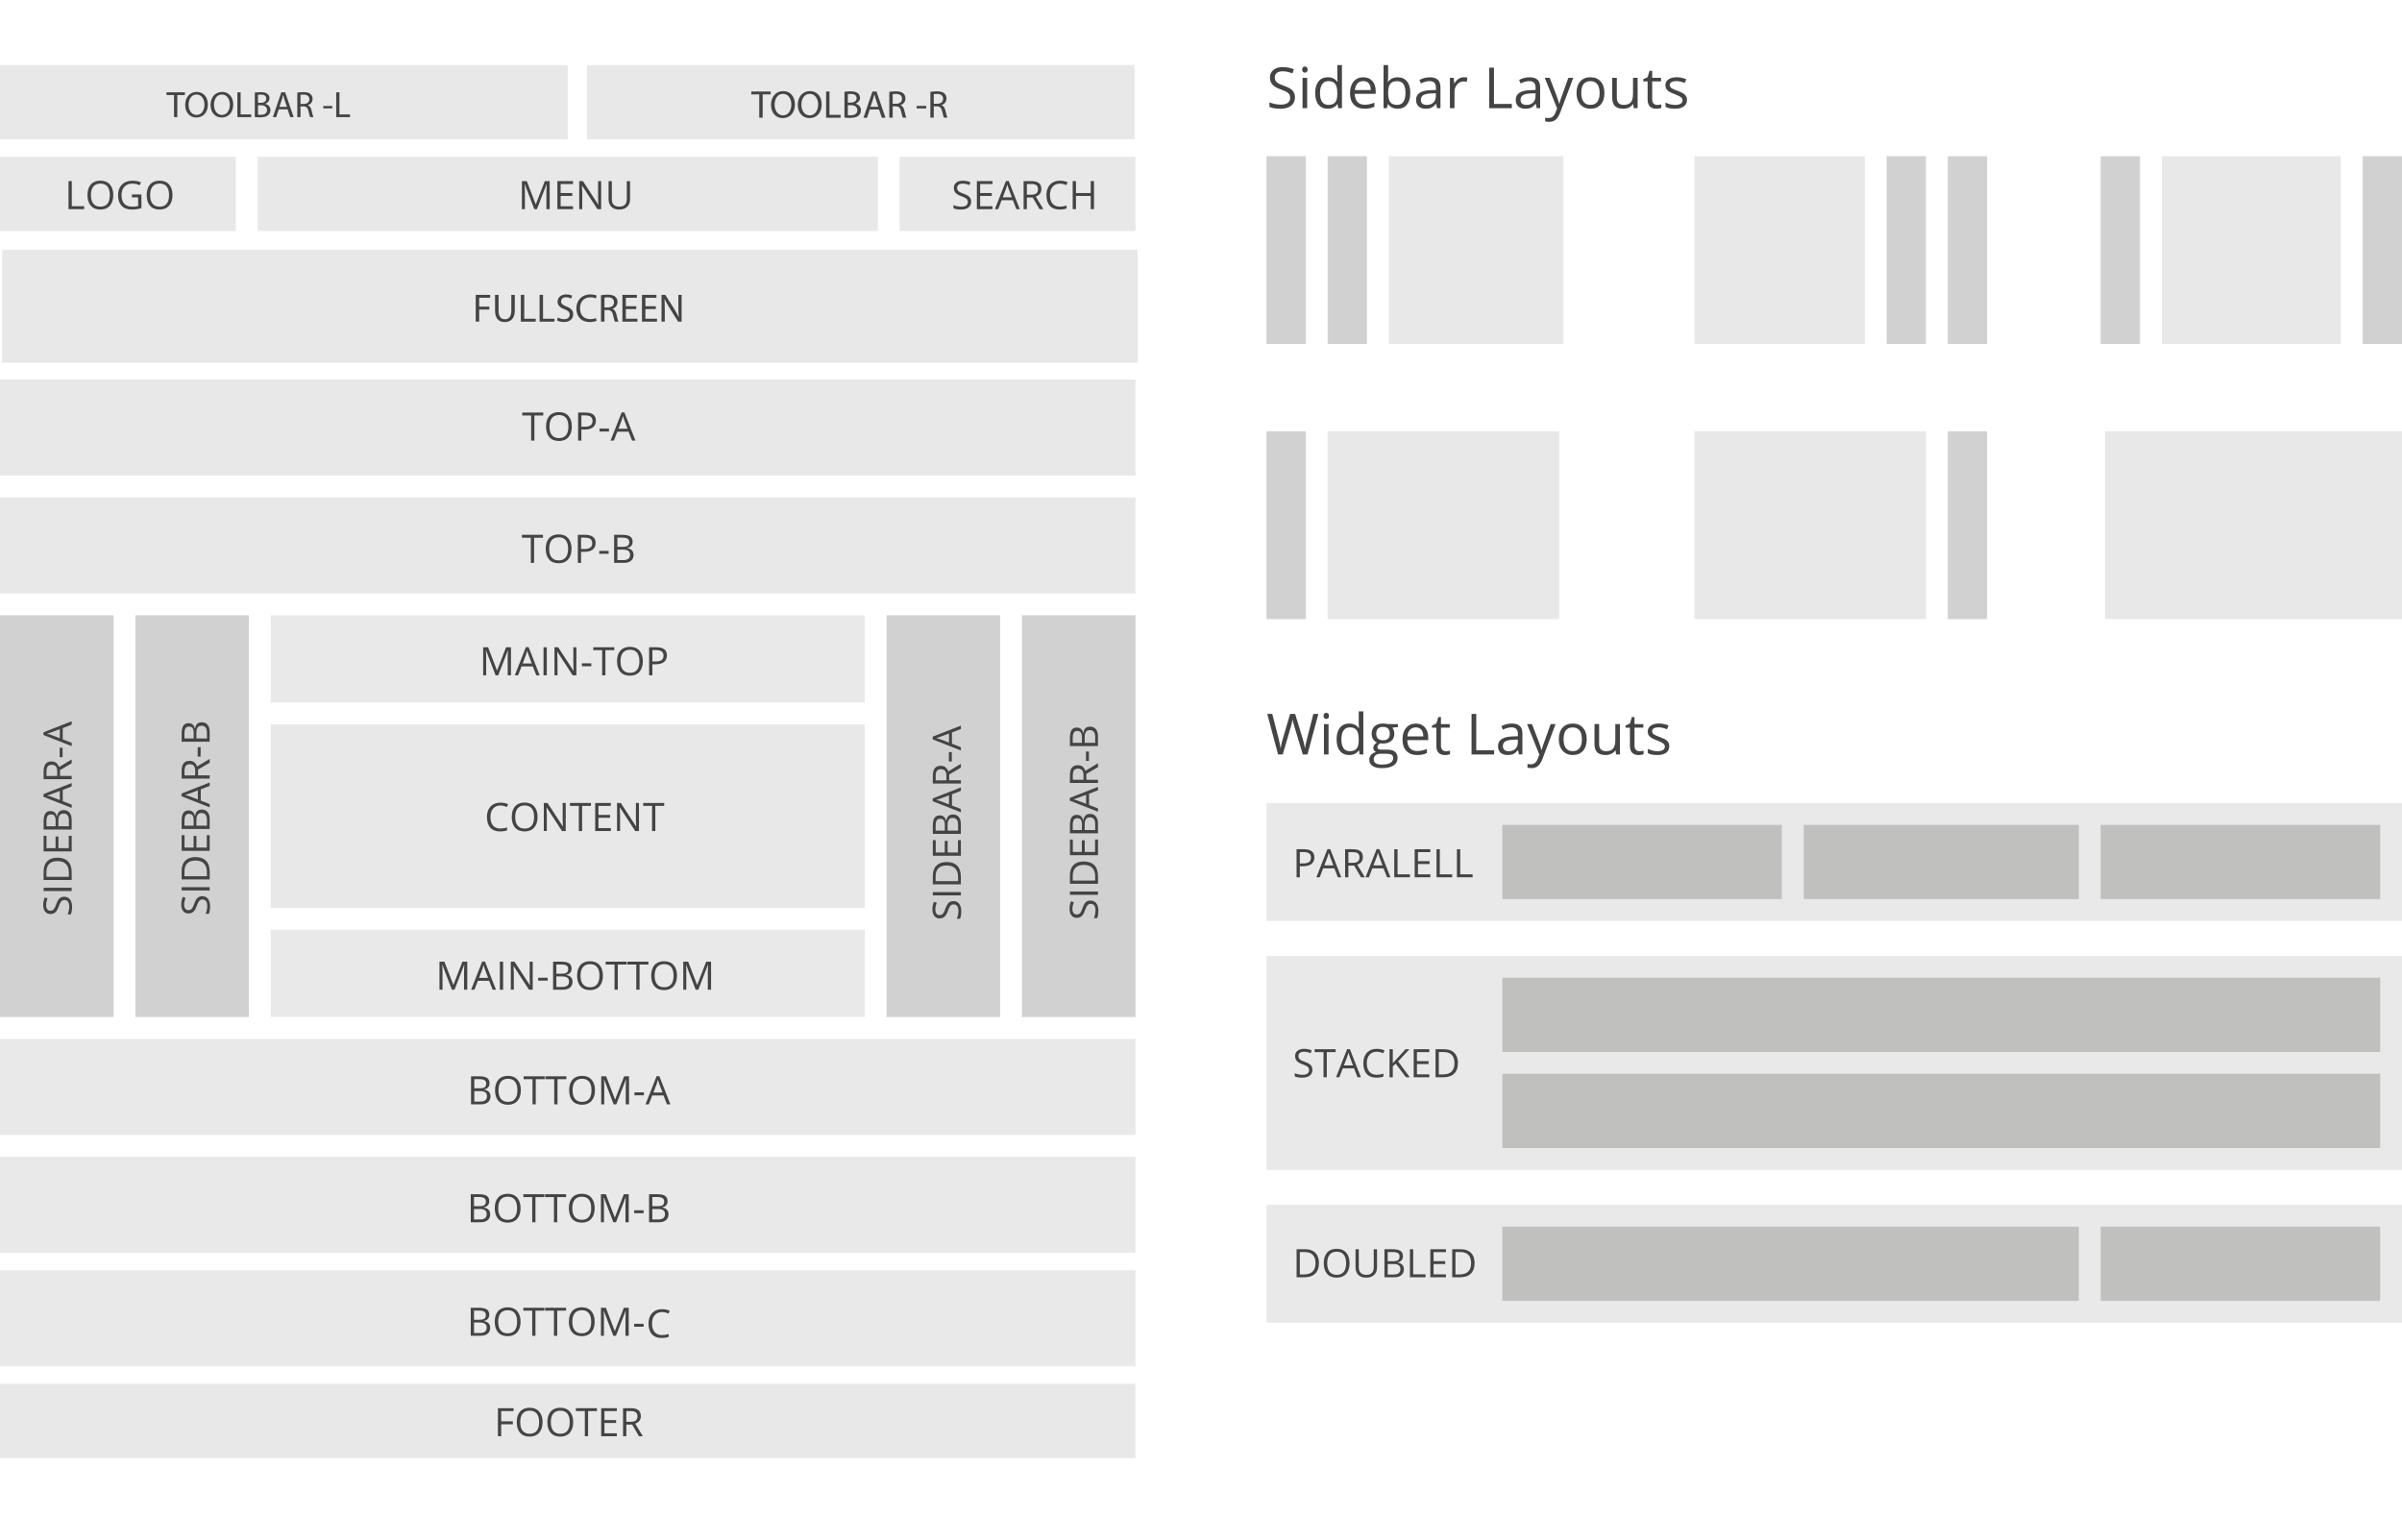 <?xml version="1.0" encoding="utf-8"?>
<!-- Generator: Adobe Illustrator 16.0.4, SVG Export Plug-In . SVG Version: 6.00 Build 0)  -->
<!DOCTYPE svg PUBLIC "-//W3C//DTD SVG 1.1//EN" "http://www.w3.org/Graphics/SVG/1.1/DTD/svg11.dtd">
<svg version="1.1" id="warp_layouts" xmlns="http://www.w3.org/2000/svg" xmlns:xlink="http://www.w3.org/1999/xlink" x="0px"
	 y="0px" width="550px" height="352.761px" viewBox="0 -14.897 550 352.761" enable-background="new 0 -14.897 550 352.761"
	 xml:space="preserve">
<rect id="logo" y="21" opacity="0.1" fill="#1D1D1B" enable-background="new    " width="54" height="17"/>
<rect id="menu" x="59" y="21" opacity="0.1" fill="#1D1D1B" enable-background="new    " width="142" height="17"/>
<rect id="search" x="206" y="21" opacity="0.1" fill="#1D1D1B" enable-background="new    " width="54" height="17"/>
<rect y="72" opacity="0.1" fill="#1D1D1B" width="260" height="22"/>
<rect y="99" opacity="0.1" fill="#1D1D1B" width="260" height="22"/>
<rect id="sidebar-a__x28_left_x29_" y="126" opacity="0.2" fill="#1D1D1B" enable-background="new    " width="26" height="92"/>
<rect id="sidebar-b__x28_left_x29_" x="31" y="126" opacity="0.2" fill="#1D1D1B" enable-background="new    " width="26" height="92"/>
<rect id="sidebar-a__x28_right_x29_" x="234" y="126" opacity="0.2" fill="#1D1D1B" enable-background="new    " width="26" height="92"/>
<rect id="sidebar-b__x28_right_x29_" x="203" y="126" opacity="0.2" fill="#1D1D1B" enable-background="new    " width="26" height="92"/>
<g id="inner_top" opacity="0.1">
	<rect x="62" y="126" fill="#1D1D1B" width="136" height="20"/>
</g>
<rect id="content" x="62" y="151" opacity="0.1" fill="#1D1D1B" enable-background="new    " width="136" height="42"/>
<g id="inner_bottom" opacity="0.1">
	<rect x="62" y="198" fill="#1D1D1B" width="136" height="20"/>
</g>
<g id="bottom-a" opacity="0.1">
	<rect y="223" fill="#1D1D1B" width="260" height="22"/>
</g>
<g id="bottom-b" opacity="0.1">
	<rect y="250" fill="#1D1D1B" width="260" height="22"/>
</g>
<rect id="footer" y="302" opacity="0.1" fill="#1D1D1B" enable-background="new    " width="260" height="17"/>
<g>
	<path fill="#444444" d="M15.69,33v-6.425h0.747v5.748h2.834V33H15.69z"/>
	<path fill="#444444" d="M25.938,29.779c0,1.028-0.26,1.837-0.78,2.426s-1.243,0.883-2.168,0.883c-0.946,0-1.676-0.289-2.191-0.868
		c-0.514-0.578-0.771-1.395-0.771-2.45c0-1.046,0.258-1.857,0.773-2.432c0.516-0.576,1.248-0.864,2.197-0.864
		c0.923,0,1.644,0.293,2.162,0.879S25.938,28.748,25.938,29.779z M20.819,29.779c0,0.87,0.185,1.53,0.556,1.98
		c0.37,0.45,0.909,0.674,1.615,0.674c0.712,0,1.25-0.224,1.613-0.672c0.363-0.448,0.545-1.109,0.545-1.982
		c0-0.864-0.181-1.52-0.543-1.966s-0.897-0.67-1.606-0.67c-0.712,0-1.253,0.225-1.624,0.674
		C21.004,28.267,20.819,28.92,20.819,29.779z"/>
	<path fill="#444444" d="M30.197,29.634h2.184v3.125c-0.34,0.108-0.686,0.19-1.037,0.246c-0.351,0.056-0.759,0.083-1.222,0.083
		c-0.973,0-1.73-0.289-2.272-0.868c-0.542-0.578-0.813-1.389-0.813-2.432c0-0.668,0.134-1.253,0.402-1.755
		c0.269-0.502,0.654-0.886,1.158-1.151c0.504-0.265,1.094-0.398,1.771-0.398c0.686,0,1.324,0.126,1.916,0.378l-0.29,0.659
		c-0.58-0.246-1.138-0.369-1.674-0.369c-0.782,0-1.393,0.233-1.833,0.699c-0.44,0.466-0.659,1.112-0.659,1.938
		c0,0.867,0.211,1.525,0.635,1.973c0.423,0.448,1.045,0.672,1.865,0.672c0.445,0,0.88-0.051,1.305-0.154v-1.979h-1.437
		L30.197,29.634L30.197,29.634z"/>
	<path fill="#444444" d="M39.5,29.779c0,1.028-0.26,1.837-0.78,2.426s-1.243,0.883-2.168,0.883c-0.946,0-1.676-0.289-2.191-0.868
		c-0.514-0.578-0.771-1.395-0.771-2.45c0-1.046,0.258-1.857,0.773-2.432c0.516-0.576,1.248-0.864,2.197-0.864
		c0.923,0,1.644,0.293,2.162,0.879S39.5,28.748,39.5,29.779z M34.38,29.779c0,0.87,0.185,1.53,0.556,1.98
		c0.37,0.45,0.909,0.674,1.615,0.674c0.712,0,1.25-0.224,1.613-0.672c0.363-0.448,0.545-1.109,0.545-1.982
		c0-0.864-0.181-1.52-0.543-1.966s-0.897-0.67-1.606-0.67c-0.712,0-1.253,0.225-1.624,0.674C34.565,28.267,34.38,28.92,34.38,29.779
		z"/>
</g>
<g>
	<path fill="#444444" d="M122.343,33l-2.18-5.695h-0.035c0.041,0.451,0.062,0.987,0.062,1.608V33h-0.69v-6.425h1.125l2.035,5.3
		h0.035l2.052-5.3h1.116V33h-0.747v-4.14c0-0.475,0.021-0.99,0.062-1.547h-0.035L122.945,33H122.343z"/>
	<path fill="#444444" d="M131.207,33h-3.582v-6.425h3.582v0.664h-2.834v2.07h2.663v0.659h-2.663v2.364h2.834V33z"/>
	<path fill="#444444" d="M137.649,33h-0.853l-3.511-5.392h-0.035c0.047,0.633,0.07,1.213,0.07,1.74V33h-0.69v-6.425h0.844
		l3.502,5.37h0.035c-0.006-0.079-0.019-0.333-0.04-0.763c-0.021-0.429-0.028-0.736-0.022-0.92v-3.687h0.699L137.649,33L137.649,33z"
		/>
	<path fill="#444444" d="M144.268,26.575v4.157c0,0.732-0.221,1.308-0.664,1.727s-1.05,0.628-1.824,0.628
		c-0.774,0-1.372-0.211-1.795-0.633c-0.423-0.422-0.635-1.002-0.635-1.74v-4.14h0.747v4.192c0,0.536,0.146,0.948,0.439,1.235
		s0.724,0.431,1.292,0.431c0.542,0,0.959-0.144,1.252-0.433c0.293-0.288,0.439-0.702,0.439-1.241v-4.184L144.268,26.575
		L144.268,26.575z"/>
</g>
<g>
	<path fill="#444444" d="M222.366,31.291c0,0.565-0.205,1.006-0.615,1.323c-0.41,0.317-0.967,0.475-1.67,0.475
		c-0.762,0-1.348-0.098-1.758-0.294v-0.721c0.264,0.111,0.551,0.199,0.861,0.264s0.618,0.097,0.923,0.097
		c0.498,0,0.873-0.094,1.125-0.284c0.252-0.188,0.378-0.452,0.378-0.789c0-0.223-0.045-0.405-0.134-0.547
		c-0.09-0.142-0.239-0.273-0.448-0.393c-0.21-0.12-0.528-0.256-0.956-0.409c-0.598-0.214-1.025-0.467-1.281-0.76
		s-0.384-0.675-0.384-1.147c0-0.495,0.186-0.889,0.558-1.182s0.864-0.439,1.477-0.439c0.639,0,1.226,0.117,1.762,0.352l-0.233,0.65
		c-0.53-0.223-1.046-0.334-1.547-0.334c-0.396,0-0.705,0.085-0.927,0.255c-0.222,0.17-0.334,0.406-0.334,0.708
		c0,0.223,0.041,0.405,0.123,0.547c0.082,0.143,0.22,0.272,0.416,0.392c0.194,0.118,0.493,0.25,0.894,0.393
		c0.674,0.24,1.137,0.498,1.391,0.773C222.239,30.494,222.366,30.851,222.366,31.291z"/>
	<path fill="#444444" d="M227.262,33h-3.582v-6.425h3.582v0.664h-2.834v2.07h2.663v0.659h-2.663v2.364h2.834V33z"/>
	<path fill="#444444" d="M232.724,33l-0.8-2.043h-2.575L228.558,33h-0.756l2.54-6.451h0.628L233.498,33H232.724z M231.691,30.284
		l-0.747-1.991c-0.097-0.252-0.196-0.561-0.299-0.927c-0.064,0.281-0.157,0.59-0.277,0.927l-0.756,1.991H231.691z"/>
	<path fill="#444444" d="M235.128,30.328V33h-0.747v-6.425h1.762c0.788,0,1.37,0.151,1.747,0.453
		c0.376,0.302,0.564,0.756,0.564,1.362c0,0.85-0.431,1.424-1.292,1.723L238.907,33h-0.883l-1.556-2.672H235.128z M235.128,29.687
		h1.024c0.527,0,0.914-0.104,1.16-0.314c0.246-0.209,0.369-0.523,0.369-0.942c0-0.425-0.125-0.731-0.376-0.918
		c-0.25-0.188-0.652-0.281-1.206-0.281h-0.971V29.687L235.128,29.687z"/>
	<path fill="#444444" d="M242.695,27.151c-0.706,0-1.264,0.235-1.672,0.706c-0.408,0.47-0.613,1.114-0.613,1.931
		c0,0.841,0.197,1.491,0.591,1.949c0.394,0.459,0.956,0.688,1.685,0.688c0.448,0,0.959-0.081,1.535-0.242v0.655
		c-0.445,0.167-0.996,0.25-1.648,0.25c-0.946,0-1.676-0.287-2.191-0.861c-0.514-0.574-0.771-1.39-0.771-2.448
		c0-0.662,0.124-1.242,0.372-1.74c0.247-0.498,0.604-0.882,1.073-1.151c0.467-0.27,1.016-0.404,1.649-0.404
		c0.674,0,1.263,0.123,1.767,0.369l-0.316,0.642C243.668,27.265,243.182,27.151,242.695,27.151z"/>
	<path fill="#444444" d="M250.5,33h-0.747v-3.023h-3.384V33h-0.747v-6.425h0.747v2.733h3.384v-2.733h0.747V33z"/>
</g>
<g>
	<path fill="#444444" d="M122.363,86h-0.747v-5.761h-2.035v-0.664h4.816v0.664h-2.035L122.363,86L122.363,86z"/>
	<path fill="#444444" d="M130.941,82.779c0,1.028-0.26,1.837-0.78,2.426s-1.243,0.883-2.168,0.883c-0.946,0-1.676-0.289-2.191-0.868
		c-0.514-0.578-0.771-1.395-0.771-2.45c0-1.046,0.258-1.857,0.773-2.432c0.516-0.576,1.248-0.864,2.197-0.864
		c0.923,0,1.644,0.293,2.162,0.879S130.941,81.748,130.941,82.779z M125.821,82.779c0,0.87,0.185,1.53,0.556,1.98
		c0.37,0.45,0.909,0.674,1.615,0.674c0.712,0,1.25-0.224,1.613-0.672c0.363-0.448,0.545-1.109,0.545-1.982
		c0-0.864-0.181-1.52-0.543-1.966s-0.897-0.67-1.606-0.67c-0.712,0-1.253,0.225-1.624,0.674
		C126.006,81.267,125.821,81.92,125.821,82.779z"/>
	<path fill="#444444" d="M136.447,81.447c0,0.65-0.222,1.151-0.666,1.501c-0.443,0.35-1.079,0.525-1.905,0.525h-0.756V86h-0.747
		v-6.425h1.666C135.645,79.575,136.447,80.199,136.447,81.447z M133.121,82.832h0.672c0.662,0,1.141-0.107,1.437-0.321
		c0.296-0.214,0.444-0.557,0.444-1.028c0-0.425-0.139-0.741-0.417-0.949c-0.278-0.208-0.712-0.312-1.301-0.312h-0.835V82.832
		L133.121,82.832z"/>
	<path fill="#444444" d="M137.278,83.921v-0.668h2.158v0.668H137.278z"/>
	<path fill="#444444" d="M144.727,86l-0.8-2.043h-2.575L140.561,86h-0.756l2.54-6.451h0.628L145.5,86H144.727z M143.694,83.284
		l-0.747-1.991c-0.097-0.252-0.196-0.561-0.299-0.927c-0.064,0.281-0.157,0.59-0.277,0.927l-0.756,1.991H143.694z"/>
</g>
<g>
	<path fill="#444444" d="M122.294,114h-0.747v-5.761h-2.035v-0.664h4.816v0.664h-2.035L122.294,114L122.294,114z"/>
	<path fill="#444444" d="M130.873,110.779c0,1.028-0.26,1.837-0.78,2.426c-0.52,0.589-1.243,0.883-2.168,0.883
		c-0.946,0-1.676-0.289-2.191-0.868c-0.514-0.578-0.771-1.395-0.771-2.45c0-1.046,0.258-1.857,0.773-2.432
		c0.516-0.576,1.248-0.864,2.197-0.864c0.923,0,1.644,0.293,2.162,0.879C130.613,108.939,130.873,109.748,130.873,110.779z
		 M125.753,110.779c0,0.87,0.185,1.53,0.556,1.98c0.37,0.45,0.909,0.674,1.615,0.674c0.712,0,1.25-0.224,1.613-0.672
		c0.363-0.448,0.545-1.109,0.545-1.982c0-0.864-0.181-1.52-0.543-1.966c-0.362-0.446-0.897-0.67-1.606-0.67
		c-0.712,0-1.253,0.225-1.624,0.674C125.938,109.267,125.753,109.92,125.753,110.779z"/>
	<path fill="#444444" d="M136.379,109.447c0,0.65-0.222,1.151-0.666,1.501c-0.443,0.35-1.079,0.525-1.905,0.525h-0.756V114h-0.747
		v-6.425h1.666C135.576,107.575,136.379,108.199,136.379,109.447z M133.052,110.832h0.672c0.662,0,1.141-0.107,1.437-0.321
		c0.296-0.214,0.444-0.557,0.444-1.028c0-0.425-0.139-0.741-0.417-0.949s-0.712-0.312-1.301-0.312h-0.835V110.832L133.052,110.832z"
		/>
	<path fill="#444444" d="M137.209,111.921v-0.668h2.158v0.668H137.209z"/>
	<path fill="#444444" d="M140.62,107.575h1.815c0.853,0,1.469,0.127,1.85,0.382c0.381,0.255,0.571,0.658,0.571,1.208
		c0,0.381-0.106,0.695-0.319,0.942c-0.212,0.248-0.522,0.408-0.929,0.481v0.044c0.976,0.167,1.463,0.68,1.463,1.538
		c0,0.574-0.194,1.022-0.582,1.345c-0.389,0.322-0.931,0.483-1.628,0.483h-2.241V107.575z M141.367,110.326h1.23
		c0.527,0,0.907-0.083,1.138-0.248s0.347-0.445,0.347-0.837c0-0.36-0.129-0.62-0.387-0.78c-0.258-0.16-0.668-0.24-1.23-0.24h-1.099
		L141.367,110.326L141.367,110.326z M141.367,110.959v2.404h1.34c0.519,0,0.909-0.1,1.171-0.301c0.262-0.2,0.394-0.515,0.394-0.942
		c0-0.398-0.134-0.691-0.402-0.879s-0.676-0.281-1.224-0.281L141.367,110.959L141.367,110.959z"/>
</g>
<path fill="#444444" d="M114.585,169.562c-0.706,0-1.263,0.229-1.672,0.707c-0.408,0.469-0.613,1.107-0.613,1.931
	c0,0.841,0.197,1.491,0.591,1.948c0.394,0.459,0.956,0.688,1.685,0.688c0.448,0,0.959-0.081,1.534-0.24v0.653
	c-0.445,0.167-0.995,0.25-1.648,0.25c-0.946,0-1.676-0.287-2.191-0.86c-0.514-0.574-0.771-1.391-0.771-2.447
	c0-0.662,0.124-1.237,0.372-1.735c0.247-0.498,0.604-0.888,1.072-1.147c0.467-0.271,1.017-0.402,1.65-0.402
	c0.674,0,1.263,0.123,1.767,0.369l-0.316,0.643C115.558,169.678,115.071,169.562,114.585,169.562z"/>
<path fill="#444444" d="M123.088,172.191c0,1.021-0.26,1.836-0.78,2.426c-0.52,0.589-1.243,0.883-2.168,0.883
	c-0.946,0-1.676-0.289-2.191-0.867c-0.514-0.578-0.771-1.396-0.771-2.451c0-1.045,0.258-1.854,0.773-2.432
	c0.516-0.576,1.248-0.863,2.197-0.863c0.923,0,1.644,0.293,2.162,0.879S123.088,171.16,123.088,172.191z M117.969,172.191
	c0,0.869,0.185,1.529,0.556,1.979c0.37,0.45,0.909,0.676,1.615,0.676c0.712,0,1.25-0.226,1.613-0.674
	c0.363-0.447,0.545-1.107,0.545-1.98c0-0.859-0.181-1.521-0.543-1.967c-0.362-0.445-0.897-0.67-1.606-0.67
	c-0.712,0-1.253,0.229-1.624,0.674C118.154,170.68,117.969,171.332,117.969,172.191z"/>
<path fill="#444444" d="M129.54,175.412h-0.853l-3.511-5.393h-0.035c0.047,0.633,0.07,1.213,0.07,1.734v3.652h-0.69v-6.43h0.844
	l3.502,5.369h0.035c-0.006-0.078-0.019-0.334-0.04-0.764s-0.028-0.736-0.022-0.92v-3.688h0.699L129.54,175.412L129.54,175.412z"/>
<path fill="#444444" d="M133.284,175.412h-0.747v-5.762h-2.035v-0.664h4.816v0.664h-2.035L133.284,175.412L133.284,175.412z"/>
<path fill="#444444" d="M139.867,175.412h-3.582v-6.426h3.582v0.664h-2.834v2.07h2.663v0.653h-2.663v2.364h2.834V175.412z"/>
<path fill="#444444" d="M146.309,175.412h-0.853l-3.511-5.393h-0.035c0.047,0.633,0.07,1.213,0.07,1.734v3.652h-0.69v-6.43h0.844
	l3.502,5.369h0.035c-0.006-0.078-0.019-0.334-0.04-0.764s-0.028-0.736-0.022-0.92v-3.688h0.699L146.309,175.412L146.309,175.412z"/>
<path fill="#444444" d="M150.053,175.412h-0.747v-5.762h-2.035v-0.664h4.817v0.664h-2.035V175.412z"/>
<g>
	<path fill="#444444" d="M107.791,258.575h1.815c0.853,0,1.469,0.128,1.85,0.382c0.381,0.256,0.571,0.658,0.571,1.209
		c0,0.381-0.106,0.695-0.319,0.941c-0.212,0.248-0.522,0.408-0.929,0.479v0.044c0.976,0.167,1.463,0.683,1.463,1.538
		c0,0.574-0.194,1.021-0.582,1.348c-0.389,0.319-0.931,0.48-1.628,0.48h-2.241V258.575z M108.538,261.326h1.23
		c0.527,0,0.907-0.082,1.138-0.248c0.231-0.166,0.347-0.445,0.347-0.838c0-0.359-0.129-0.619-0.387-0.779
		c-0.258-0.16-0.668-0.24-1.23-0.24h-1.099L108.538,261.326L108.538,261.326z M108.538,261.959v2.404h1.34
		c0.519,0,0.909-0.102,1.171-0.303c0.262-0.199,0.394-0.521,0.394-0.941c0-0.398-0.134-0.691-0.402-0.879
		c-0.268-0.188-0.676-0.281-1.224-0.281H108.538L108.538,261.959z"/>
	<path fill="#444444" d="M119.199,261.779c0,1.027-0.26,1.836-0.78,2.426c-0.52,0.588-1.243,0.883-2.168,0.883
		c-0.946,0-1.676-0.289-2.191-0.868c-0.514-0.577-0.771-1.396-0.771-2.45c0-1.045,0.258-1.854,0.773-2.432
		c0.516-0.576,1.248-0.863,2.197-0.863c0.923,0,1.644,0.293,2.162,0.879S119.199,260.748,119.199,261.779z M114.079,261.779
		c0,0.869,0.185,1.529,0.556,1.979c0.37,0.45,0.909,0.676,1.615,0.676c0.712,0,1.25-0.226,1.613-0.674
		c0.363-0.447,0.545-1.107,0.545-1.98c0-0.859-0.181-1.521-0.543-1.967c-0.362-0.441-0.897-0.67-1.606-0.67
		c-0.712,0-1.253,0.229-1.624,0.674C114.264,260.268,114.079,260.92,114.079,261.779z"/>
	<path fill="#444444" d="M122.609,265h-0.747v-5.762h-2.035v-0.663h4.816v0.663h-2.035L122.609,265L122.609,265z"/>
	<path fill="#444444" d="M127.588,265h-0.747v-5.762h-2.035v-0.663h4.816v0.663h-2.035L127.588,265L127.588,265z"/>
	<path fill="#444444" d="M136.166,261.779c0,1.027-0.26,1.836-0.78,2.426c-0.52,0.588-1.243,0.883-2.168,0.883
		c-0.946,0-1.676-0.289-2.191-0.868c-0.514-0.577-0.771-1.396-0.771-2.45c0-1.045,0.258-1.854,0.773-2.432
		c0.516-0.576,1.248-0.863,2.197-0.863c0.923,0,1.644,0.293,2.162,0.879S136.166,260.748,136.166,261.779z M131.046,261.779
		c0,0.869,0.185,1.529,0.556,1.979c0.37,0.45,0.909,0.676,1.615,0.676c0.712,0,1.25-0.226,1.613-0.674
		c0.363-0.447,0.545-1.107,0.545-1.98c0-0.859-0.181-1.521-0.543-1.967c-0.362-0.441-0.897-0.67-1.606-0.67
		c-0.712,0-1.253,0.229-1.624,0.674C131.231,260.268,131.046,260.92,131.046,261.779z"/>
	<path fill="#444444" d="M140.442,265l-2.18-5.695h-0.035c0.041,0.451,0.062,0.987,0.062,1.608V265h-0.69v-6.425h1.125l2.035,5.3
		h0.035l2.052-5.3h1.116V265h-0.747v-4.141c0-0.479,0.021-0.989,0.062-1.547h-0.035L141.044,265H140.442z"/>
	<path fill="#444444" d="M145.21,262.922v-0.668h2.158v0.668H145.21z"/>
	<path fill="#444444" d="M148.62,258.575h1.815c0.853,0,1.469,0.128,1.85,0.382c0.381,0.256,0.571,0.658,0.571,1.209
		c0,0.381-0.106,0.695-0.319,0.941c-0.212,0.248-0.522,0.408-0.929,0.479v0.044c0.976,0.167,1.463,0.683,1.463,1.538
		c0,0.574-0.194,1.021-0.582,1.348c-0.389,0.319-0.931,0.48-1.628,0.48h-2.241V258.575z M149.367,261.326h1.23
		c0.527,0,0.907-0.082,1.138-0.248s0.347-0.445,0.347-0.838c0-0.359-0.129-0.619-0.387-0.779c-0.258-0.16-0.668-0.24-1.23-0.24
		h-1.099L149.367,261.326L149.367,261.326z M149.367,261.959v2.404h1.34c0.519,0,0.909-0.102,1.171-0.303
		c0.262-0.199,0.394-0.521,0.394-0.941c0-0.398-0.134-0.691-0.402-0.879c-0.268-0.188-0.676-0.281-1.224-0.281H149.367
		L149.367,261.959z"/>
</g>
<g>
	<path fill="#444444" d="M107.858,231.575h1.815c0.853,0,1.469,0.128,1.85,0.382c0.381,0.256,0.571,0.658,0.571,1.209
		c0,0.381-0.106,0.695-0.319,0.941c-0.212,0.248-0.522,0.408-0.929,0.479v0.044c0.976,0.167,1.463,0.683,1.463,1.538
		c0,0.574-0.194,1.021-0.582,1.348c-0.389,0.319-0.931,0.48-1.628,0.48h-2.241V231.575z M108.605,234.326h1.23
		c0.527,0,0.907-0.082,1.138-0.248s0.347-0.445,0.347-0.838c0-0.359-0.129-0.619-0.387-0.779c-0.258-0.16-0.668-0.24-1.23-0.24
		h-1.099L108.605,234.326L108.605,234.326z M108.605,234.959v2.404h1.34c0.519,0,0.909-0.104,1.171-0.303
		c0.262-0.199,0.394-0.521,0.394-0.941c0-0.398-0.134-0.691-0.402-0.879s-0.676-0.281-1.224-0.281H108.605L108.605,234.959z"/>
	<path fill="#444444" d="M119.267,234.779c0,1.027-0.26,1.836-0.78,2.426c-0.52,0.588-1.243,0.883-2.168,0.883
		c-0.946,0-1.676-0.289-2.191-0.867c-0.514-0.578-0.771-1.396-0.771-2.451c0-1.045,0.258-1.854,0.773-2.432
		c0.516-0.576,1.248-0.863,2.197-0.863c0.923,0,1.644,0.293,2.162,0.879C119.007,232.939,119.267,233.748,119.267,234.779z
		 M114.147,234.779c0,0.869,0.185,1.529,0.556,1.979c0.37,0.45,0.909,0.676,1.615,0.676c0.712,0,1.25-0.226,1.613-0.674
		c0.363-0.447,0.545-1.107,0.545-1.979c0-0.865-0.181-1.521-0.543-1.969c-0.362-0.445-0.897-0.67-1.606-0.67
		c-0.712,0-1.253,0.227-1.624,0.674C114.332,233.268,114.147,233.92,114.147,234.779z"/>
	<path fill="#444444" d="M122.677,238h-0.747v-5.762h-2.035v-0.663h4.816v0.663h-2.035L122.677,238L122.677,238z"/>
	<path fill="#444444" d="M127.656,238h-0.747v-5.762h-2.035v-0.663h4.816v0.663h-2.035L127.656,238L127.656,238z"/>
	<path fill="#444444" d="M136.234,234.779c0,1.027-0.26,1.836-0.78,2.426c-0.52,0.588-1.243,0.883-2.168,0.883
		c-0.946,0-1.676-0.289-2.191-0.867c-0.514-0.578-0.771-1.396-0.771-2.451c0-1.045,0.258-1.854,0.773-2.432
		c0.516-0.576,1.248-0.863,2.197-0.863c0.923,0,1.644,0.293,2.162,0.879S136.234,233.748,136.234,234.779z M131.114,234.779
		c0,0.869,0.185,1.529,0.556,1.979c0.37,0.45,0.909,0.676,1.615,0.676c0.712,0,1.25-0.226,1.613-0.674
		c0.363-0.447,0.545-1.107,0.545-1.979c0-0.865-0.181-1.521-0.543-1.969c-0.362-0.445-0.897-0.67-1.606-0.67
		c-0.712,0-1.253,0.227-1.624,0.674C131.299,233.268,131.114,233.92,131.114,234.779z"/>
	<path fill="#444444" d="M140.51,238l-2.18-5.695h-0.035c0.041,0.451,0.062,0.987,0.062,1.608V238h-0.69v-6.425h1.125l2.035,5.3
		h0.035l2.052-5.3h1.116V238h-0.747v-4.141c0-0.479,0.021-0.989,0.062-1.547h-0.035L141.112,238H140.51z"/>
	<path fill="#444444" d="M145.278,235.922v-0.668h2.158v0.668H145.278z"/>
	<path fill="#444444" d="M152.727,238l-0.8-2.043h-2.575L148.561,238h-0.756l2.54-6.451h0.628L153.5,238H152.727z M151.694,235.284
		l-0.747-1.991c-0.097-0.252-0.196-0.561-0.299-0.927c-0.064,0.28-0.157,0.591-0.277,0.927l-0.756,1.991H151.694z"/>
</g>
<g>
	<path fill="#444444" d="M114.763,314h-0.747v-6.425h3.582v0.663h-2.834v2.352h2.663v0.664h-2.663L114.763,314L114.763,314z"/>
	<path fill="#444444" d="M124.237,310.779c0,1.027-0.26,1.836-0.78,2.426c-0.52,0.588-1.243,0.883-2.168,0.883
		c-0.946,0-1.676-0.289-2.191-0.868c-0.514-0.577-0.771-1.396-0.771-2.45c0-1.045,0.258-1.854,0.773-2.432
		c0.516-0.576,1.248-0.863,2.197-0.863c0.923,0,1.644,0.293,2.162,0.879S124.237,309.748,124.237,310.779z M119.118,310.779
		c0,0.869,0.185,1.529,0.556,1.979c0.37,0.45,0.909,0.676,1.615,0.676c0.712,0,1.25-0.226,1.613-0.674
		c0.363-0.447,0.545-1.107,0.545-1.98c0-0.859-0.181-1.521-0.543-1.967c-0.362-0.441-0.897-0.67-1.606-0.67
		c-0.712,0-1.253,0.229-1.624,0.674C119.303,309.268,119.118,309.92,119.118,310.779z"/>
	<path fill="#444444" d="M131.247,310.779c0,1.027-0.26,1.836-0.78,2.426c-0.52,0.588-1.243,0.883-2.168,0.883
		c-0.946,0-1.676-0.289-2.191-0.868c-0.514-0.577-0.771-1.396-0.771-2.45c0-1.045,0.258-1.854,0.773-2.432
		c0.516-0.576,1.248-0.863,2.197-0.863c0.923,0,1.644,0.293,2.162,0.879C130.987,308.939,131.247,309.748,131.247,310.779z
		 M126.127,310.779c0,0.869,0.185,1.529,0.556,1.979c0.37,0.45,0.909,0.676,1.615,0.676c0.712,0,1.25-0.226,1.613-0.674
		c0.363-0.447,0.545-1.107,0.545-1.98c0-0.859-0.181-1.521-0.543-1.967c-0.362-0.441-0.897-0.67-1.606-0.67
		c-0.712,0-1.253,0.229-1.624,0.674C126.312,309.268,126.127,309.92,126.127,310.779z"/>
	<path fill="#444444" d="M134.657,314h-0.747v-5.762h-2.035v-0.663h4.816v0.663h-2.035V314H134.657z"/>
	<path fill="#444444" d="M141.24,314h-3.582v-6.425h3.582v0.663h-2.834v2.07h2.663v0.652h-2.663v2.364h2.834V314z"/>
	<path fill="#444444" d="M143.411,311.328V314h-0.747v-6.425h1.762c0.788,0,1.37,0.151,1.747,0.452
		c0.376,0.303,0.564,0.756,0.564,1.363c0,0.85-0.431,1.424-1.292,1.723L147.19,314h-0.883l-1.556-2.672H143.411z M143.411,310.688
		h1.024c0.527,0,0.914-0.104,1.16-0.312c0.246-0.209,0.369-0.521,0.369-0.938c0-0.429-0.125-0.729-0.376-0.918
		c-0.25-0.188-0.652-0.281-1.206-0.281h-0.971V310.688L143.411,310.688z"/>
</g>
<g>
	<path fill="#444444" d="M14.703,190.457c0.565,0,1.006,0.205,1.323,0.615s0.474,0.967,0.474,1.67c0,0.762-0.098,1.348-0.294,1.758
		h-0.721c0.111-0.264,0.199-0.551,0.264-0.861c0.065-0.31,0.097-0.617,0.097-0.923c0-0.498-0.094-0.873-0.284-1.125
		c-0.188-0.252-0.452-0.378-0.789-0.378c-0.223,0-0.405,0.045-0.547,0.135s-0.273,0.238-0.393,0.447
		c-0.12,0.21-0.256,0.528-0.409,0.956c-0.214,0.599-0.467,1.024-0.76,1.281c-0.293,0.256-0.675,0.384-1.147,0.384
		c-0.495,0-0.889-0.186-1.182-0.559c-0.293-0.371-0.439-0.863-0.439-1.479c0-0.64,0.117-1.229,0.352-1.762l0.65,0.229
		c-0.223,0.527-0.334,1.047-0.334,1.547c0,0.396,0.085,0.705,0.255,0.931c0.17,0.222,0.406,0.334,0.708,0.334
		c0.223,0,0.405-0.041,0.547-0.123c0.143-0.082,0.272-0.224,0.392-0.416c0.118-0.194,0.25-0.493,0.393-0.896
		c0.24-0.678,0.498-1.141,0.773-1.395C13.906,190.584,14.263,190.457,14.703,190.457z"/>
	<path fill="#444444" d="M16.412,189.143H9.987v-0.746h6.425V189.143z"/>
	<path fill="#444444" d="M13.138,181.505c1.061,0,1.872,0.288,2.432,0.863c0.562,0.575,0.842,1.403,0.842,2.485v1.773H9.987v-1.969
		c0-0.999,0.277-1.771,0.831-2.329C11.372,181.781,12.145,181.505,13.138,181.505z M13.165,182.296c-0.838,0-1.469,0.21-1.894,0.631
		s-0.637,1.046-0.637,1.874v1.086h5.133v-0.91c0-0.892-0.219-1.561-0.657-2.009S14.023,182.296,13.165,182.296z"/>
	<path fill="#444444" d="M16.412,176.491v3.582H9.987v-3.582h0.664v2.834h2.07v-2.663h0.659v2.663h2.364v-2.834H16.412z"/>
	<path fill="#444444" d="M9.987,175.066v-1.814c0-0.854,0.127-1.469,0.382-1.85s0.658-0.571,1.208-0.571
		c0.381,0,0.695,0.106,0.942,0.319c0.248,0.211,0.408,0.521,0.481,0.929h0.044c0.167-0.976,0.68-1.463,1.538-1.463
		c0.574,0,1.022,0.194,1.345,0.582c0.322,0.389,0.483,0.931,0.483,1.628v2.24H9.987L9.987,175.066z M12.738,174.32v-1.23
		c0-0.527-0.083-0.906-0.248-1.138c-0.165-0.231-0.445-0.347-0.837-0.347c-0.36,0-0.62,0.129-0.78,0.387s-0.24,0.668-0.24,1.23
		v1.098H12.738L12.738,174.32z M13.371,174.32h2.404v-1.34c0-0.521-0.1-0.91-0.301-1.172c-0.2-0.268-0.515-0.396-0.942-0.396
		c-0.398,0-0.691,0.134-0.879,0.398c-0.188,0.271-0.281,0.68-0.281,1.228L13.371,174.32L13.371,174.32z"/>
	<path fill="#444444" d="M16.412,165.197l-2.043,0.8v2.575l2.043,0.791v0.756l-6.451-2.54v-0.628l6.451-2.527V165.197z
		 M13.696,166.23l-1.991,0.746c-0.252,0.098-0.561,0.19-0.927,0.299c0.281,0.062,0.59,0.158,0.927,0.271l1.991,0.762V166.23z"/>
	<path fill="#444444" d="M13.74,162.793h2.672v0.747H9.987v-1.763c0-0.787,0.151-1.369,0.453-1.746
		c0.302-0.377,0.756-0.564,1.362-0.564c0.85,0,1.424,0.432,1.723,1.292l2.887-1.745v0.883l-2.672,1.562V162.793z M13.099,162.793
		v-1.023c0-0.521-0.104-0.914-0.314-1.16c-0.209-0.24-0.523-0.363-0.942-0.363c-0.425,0-0.731,0.125-0.918,0.376
		c-0.188,0.25-0.281,0.646-0.281,1.206v0.971L13.099,162.793L13.099,162.793z"/>
	<path fill="#444444" d="M14.333,158.491h-0.668v-2.158h0.668V158.491z"/>
	<path fill="#444444" d="M16.412,151.042l-2.043,0.8v2.575l2.043,0.791v0.756l-6.451-2.54v-0.628l6.451-2.526V151.042z
		 M13.696,152.075l-1.991,0.747c-0.252,0.097-0.561,0.195-0.927,0.299c0.281,0.064,0.59,0.156,0.927,0.277l1.991,0.756V152.075z"/>
</g>
<g>
	<path fill="#444444" d="M46.307,190.328c0.565,0,1.006,0.205,1.323,0.615s0.474,0.967,0.474,1.67c0,0.762-0.098,1.348-0.294,1.758
		h-0.721c0.111-0.264,0.199-0.551,0.264-0.861c0.065-0.31,0.097-0.617,0.097-0.923c0-0.498-0.094-0.873-0.284-1.125
		c-0.188-0.252-0.452-0.378-0.789-0.378c-0.223,0-0.405,0.045-0.547,0.134c-0.142,0.091-0.273,0.239-0.393,0.448
		c-0.12,0.21-0.256,0.527-0.409,0.956c-0.214,0.599-0.467,1.024-0.76,1.28c-0.293,0.257-0.675,0.385-1.147,0.385
		c-0.495,0-0.889-0.186-1.182-0.559c-0.293-0.371-0.439-0.863-0.439-1.479c0-0.642,0.117-1.229,0.352-1.765l0.65,0.229
		c-0.223,0.53-0.334,1.05-0.334,1.55c0,0.396,0.085,0.702,0.255,0.928c0.17,0.225,0.406,0.334,0.708,0.334
		c0.223,0,0.405-0.041,0.547-0.121c0.143-0.082,0.272-0.223,0.392-0.416c0.118-0.193,0.25-0.492,0.393-0.896
		c0.24-0.674,0.498-1.137,0.773-1.391C45.51,190.455,45.867,190.328,46.307,190.328z"/>
	<path fill="#444444" d="M48.016,189.014h-6.425v-0.746h6.425V189.014z"/>
	<path fill="#444444" d="M44.742,181.376c1.061,0,1.872,0.288,2.432,0.863c0.562,0.575,0.842,1.403,0.842,2.485v1.773h-6.425v-1.971
		c0-0.998,0.277-1.773,0.831-2.327C42.976,181.652,43.749,181.376,44.742,181.376z M44.769,182.167c-0.838,0-1.469,0.21-1.894,0.631
		s-0.637,1.045-0.637,1.874v1.085h5.133v-0.909c0-0.892-0.219-1.561-0.657-2.009S45.627,182.167,44.769,182.167z"/>
	<path fill="#444444" d="M48.016,176.361v3.582h-6.425v-3.582h0.664v2.834h2.07v-2.662h0.659v2.662h2.364v-2.834H48.016z"/>
	<path fill="#444444" d="M41.591,174.938v-1.812c0-0.854,0.127-1.469,0.382-1.853c0.255-0.381,0.658-0.568,1.208-0.568
		c0.381,0,0.695,0.104,0.942,0.316c0.248,0.211,0.408,0.521,0.481,0.932h0.044c0.167-0.979,0.68-1.467,1.538-1.467
		c0.574,0,1.022,0.195,1.345,0.582c0.322,0.393,0.483,0.935,0.483,1.632v2.237H41.591L41.591,174.938z M44.342,174.191v-1.23
		c0-0.527-0.083-0.906-0.248-1.138c-0.165-0.231-0.445-0.347-0.837-0.347c-0.36,0-0.62,0.129-0.78,0.387s-0.24,0.668-0.24,1.229v1.1
		H44.342L44.342,174.191z M44.975,174.191h2.404v-1.34c0-0.521-0.1-0.91-0.301-1.172c-0.2-0.268-0.515-0.396-0.942-0.396
		c-0.398,0-0.691,0.134-0.879,0.398c-0.188,0.271-0.281,0.676-0.281,1.228L44.975,174.191L44.975,174.191z"/>
	<path fill="#444444" d="M48.016,165.068l-2.043,0.8v2.575l2.043,0.791v0.756l-6.451-2.54v-0.628l6.451-2.527V165.068z
		 M45.3,166.102l-1.991,0.746c-0.252,0.098-0.561,0.196-0.927,0.299c0.281,0.064,0.59,0.158,0.927,0.277l1.991,0.756V166.102z"/>
	<path fill="#444444" d="M45.344,162.664h2.672v0.747h-6.425v-1.763c0-0.787,0.151-1.369,0.453-1.746
		c0.302-0.377,0.756-0.564,1.362-0.564c0.85,0,1.424,0.432,1.723,1.292l2.887-1.745v0.883l-2.672,1.562V162.664z M44.703,162.664
		v-1.023c0-0.521-0.104-0.914-0.314-1.16c-0.209-0.246-0.523-0.369-0.942-0.369c-0.425,0-0.731,0.125-0.918,0.375
		c-0.188,0.25-0.281,0.652-0.281,1.207v0.977L44.703,162.664L44.703,162.664z"/>
	<path fill="#444444" d="M45.937,158.361h-0.668v-2.157h0.668V158.361z"/>
	<path fill="#444444" d="M41.591,154.952v-1.815c0-0.853,0.127-1.469,0.382-1.85c0.255-0.381,0.658-0.571,1.208-0.571
		c0.381,0,0.695,0.106,0.942,0.319c0.248,0.212,0.408,0.521,0.481,0.929h0.044c0.167-0.976,0.68-1.463,1.538-1.463
		c0.574,0,1.022,0.194,1.345,0.582c0.322,0.39,0.483,0.931,0.483,1.628v2.241H41.591z M44.342,154.205v-1.23
		c0-0.524-0.083-0.906-0.248-1.138c-0.165-0.231-0.445-0.347-0.837-0.347c-0.36,0-0.62,0.129-0.78,0.387s-0.24,0.668-0.24,1.23
		v1.099L44.342,154.205L44.342,154.205z M44.975,154.205h2.404v-1.34c0-0.52-0.1-0.909-0.301-1.172
		c-0.2-0.262-0.515-0.395-0.942-0.395c-0.398,0-0.691,0.135-0.879,0.402s-0.281,0.676-0.281,1.224L44.975,154.205L44.975,154.205z"
		/>
</g>
<g>
	<path fill="#444444" d="M218.308,191.457c0.565,0,1.006,0.205,1.323,0.615c0.317,0.41,0.475,0.967,0.475,1.67
		c0,0.762-0.098,1.348-0.294,1.758h-0.721c0.111-0.264,0.199-0.551,0.264-0.861c0.065-0.31,0.097-0.617,0.097-0.923
		c0-0.498-0.094-0.873-0.284-1.125c-0.188-0.252-0.452-0.378-0.789-0.378c-0.223,0-0.405,0.045-0.547,0.135
		s-0.273,0.238-0.393,0.447c-0.12,0.21-0.256,0.528-0.409,0.956c-0.214,0.599-0.467,1.024-0.76,1.281
		c-0.293,0.256-0.675,0.384-1.147,0.384c-0.495,0-0.889-0.186-1.182-0.559c-0.293-0.371-0.441-0.863-0.441-1.479
		c0-0.64,0.117-1.229,0.352-1.762l0.65,0.229c-0.223,0.527-0.334,1.045-0.334,1.547c0,0.396,0.085,0.705,0.255,0.931
		c0.17,0.222,0.406,0.334,0.708,0.334c0.223,0,0.405-0.041,0.547-0.123c0.143-0.082,0.272-0.224,0.392-0.416
		c0.118-0.194,0.25-0.493,0.393-0.896c0.24-0.677,0.498-1.141,0.773-1.395C217.511,191.584,217.868,191.457,218.308,191.457z"/>
	<path fill="#444444" d="M220.017,190.143h-6.425v-0.746h6.425V190.143z"/>
	<path fill="#444444" d="M216.743,182.505c1.061,0,1.872,0.288,2.432,0.863c0.562,0.575,0.842,1.403,0.842,2.485v1.773h-6.425
		v-1.969c0-0.999,0.277-1.771,0.831-2.329C214.977,182.781,215.75,182.505,216.743,182.505z M216.77,183.296
		c-0.838,0-1.469,0.21-1.894,0.631s-0.637,1.046-0.637,1.874v1.086h5.133v-0.91c0-0.892-0.219-1.561-0.657-2.009
		S217.628,183.296,216.77,183.296z"/>
	<path fill="#444444" d="M220.017,177.491v3.582h-6.425v-3.582h0.664v2.834h2.07v-2.663h0.659v2.663h2.364v-2.834H220.017z"/>
	<path fill="#444444" d="M213.592,176.066v-1.814c0-0.854,0.127-1.469,0.382-1.85c0.255-0.381,0.658-0.571,1.208-0.571
		c0.381,0,0.695,0.106,0.942,0.319c0.248,0.211,0.408,0.521,0.481,0.929h0.044c0.167-0.976,0.68-1.463,1.538-1.463
		c0.574,0,1.022,0.194,1.345,0.582c0.322,0.389,0.483,0.931,0.483,1.628v2.24H213.592L213.592,176.066z M216.343,175.32v-1.23
		c0-0.527-0.083-0.906-0.248-1.138c-0.165-0.231-0.445-0.347-0.837-0.347c-0.36,0-0.62,0.129-0.78,0.387s-0.24,0.668-0.24,1.23
		v1.098H216.343L216.343,175.32z M216.976,175.32h2.404v-1.34c0-0.521-0.1-0.91-0.301-1.172c-0.2-0.268-0.515-0.396-0.942-0.396
		c-0.398,0-0.691,0.134-0.879,0.398c-0.188,0.271-0.281,0.68-0.281,1.228L216.976,175.32L216.976,175.32z"/>
	<path fill="#444444" d="M220.017,166.197l-2.043,0.8v2.575l2.043,0.791v0.756l-6.451-2.54v-0.628l6.451-2.527V166.197z
		 M217.301,167.23l-1.991,0.746c-0.252,0.098-0.561,0.19-0.927,0.299c0.281,0.062,0.59,0.158,0.927,0.271l1.991,0.762V167.23z"/>
	<path fill="#444444" d="M217.345,163.793h2.672v0.747h-6.425v-1.763c0-0.787,0.151-1.369,0.453-1.746
		c0.302-0.377,0.756-0.564,1.362-0.564c0.85,0,1.424,0.432,1.723,1.292l2.887-1.745v0.883l-2.672,1.562V163.793z M216.704,163.793
		v-1.023c0-0.521-0.104-0.914-0.314-1.16c-0.209-0.24-0.523-0.363-0.942-0.363c-0.425,0-0.731,0.125-0.918,0.376
		c-0.188,0.25-0.281,0.646-0.281,1.206v0.971L216.704,163.793L216.704,163.793z"/>
	<path fill="#444444" d="M217.938,159.491h-0.668v-2.158h0.668V159.491z"/>
	<path fill="#444444" d="M220.017,152.042l-2.043,0.8v2.575l2.043,0.791v0.756l-6.451-2.54v-0.628l6.451-2.526V152.042z
		 M217.301,153.075l-1.991,0.747c-0.252,0.097-0.561,0.195-0.927,0.299c0.281,0.064,0.59,0.156,0.927,0.277l1.991,0.756V153.075z"/>
</g>
<g>
	<path fill="#444444" d="M249.702,191.327c0.565,0,1.007,0.205,1.323,0.614c0.315,0.41,0.475,0.968,0.475,1.67
		c0,0.763-0.1,1.349-0.295,1.759h-0.721c0.111-0.265,0.199-0.552,0.264-0.861c0.064-0.309,0.098-0.616,0.098-0.923
		c0-0.498-0.096-0.873-0.285-1.125c-0.188-0.252-0.451-0.378-0.787-0.378c-0.224,0-0.405,0.045-0.549,0.135
		c-0.141,0.091-0.271,0.238-0.393,0.447c-0.12,0.21-0.256,0.528-0.408,0.956c-0.215,0.6-0.468,1.023-0.761,1.281
		c-0.293,0.256-0.675,0.384-1.147,0.384c-0.494,0-0.889-0.187-1.182-0.56c-0.293-0.371-0.439-0.863-0.439-1.479
		c0-0.644,0.117-1.229,0.352-1.765l0.65,0.231c-0.224,0.528-0.334,1.045-0.334,1.547c0,0.396,0.084,0.705,0.254,0.927
		c0.17,0.227,0.406,0.334,0.709,0.334c0.223,0,0.404-0.039,0.547-0.121c0.143-0.08,0.271-0.221,0.392-0.416
		c0.118-0.191,0.25-0.49,0.394-0.896c0.24-0.675,0.498-1.139,0.772-1.394C248.904,191.454,249.262,191.327,249.702,191.327z"/>
	<path fill="#444444" d="M251.412,190.014h-6.426v-0.746h6.426V190.014z"/>
	<path fill="#444444" d="M248.137,182.375c1.062,0,1.872,0.288,2.434,0.863c0.561,0.574,0.842,1.402,0.842,2.484v1.774h-6.426
		v-1.972c0-0.998,0.277-1.772,0.832-2.326C246.372,182.65,247.145,182.375,248.137,182.375z M248.164,183.166
		c-0.838,0-1.469,0.21-1.895,0.631c-0.424,0.421-0.637,1.046-0.637,1.874v1.085h5.133v-0.908c0-0.893-0.219-1.562-0.656-2.01
		C249.67,183.393,249.021,183.166,248.164,183.166z"/>
	<path fill="#444444" d="M251.412,177.361v3.582h-6.426v-3.582h0.664v2.834h2.07v-2.663h0.659v2.663h2.365v-2.834H251.412z"/>
	<path fill="#444444" d="M244.986,175.938v-1.812c0-0.854,0.127-1.472,0.382-1.853c0.255-0.381,0.657-0.568,1.208-0.568
		c0.381,0,0.695,0.104,0.941,0.316c0.248,0.211,0.408,0.521,0.482,0.932h0.043c0.168-0.979,0.68-1.467,1.539-1.467
		c0.574,0,1.021,0.195,1.344,0.582c0.322,0.393,0.484,0.935,0.484,1.632v2.237H244.986L244.986,175.938z M247.736,175.189v-1.229
		c0-0.526-0.082-0.905-0.248-1.138c-0.164-0.231-0.444-0.348-0.836-0.348c-0.36,0-0.62,0.129-0.78,0.387
		c-0.16,0.259-0.24,0.668-0.24,1.229v1.1H247.736L247.736,175.189z M248.371,175.189h2.402v-1.34c0-0.521-0.101-0.91-0.301-1.177
		c-0.199-0.262-0.515-0.396-0.941-0.396c-0.398,0-0.691,0.136-0.879,0.398c-0.188,0.271-0.281,0.676-0.281,1.229V175.189z"/>
	<path fill="#444444" d="M251.412,166.066l-2.044,0.801v2.574l2.044,0.791v0.756l-6.452-2.539v-0.629l6.452-2.526V166.066z
		 M248.695,167.102l-1.99,0.746c-0.252,0.098-0.561,0.195-0.928,0.299c0.281,0.063,0.591,0.158,0.928,0.276l1.99,0.757V167.102z"/>
	<path fill="#444444" d="M248.74,163.663h2.672v0.747h-6.426v-1.764c0-0.787,0.152-1.369,0.453-1.746
		c0.303-0.377,0.756-0.563,1.362-0.563c0.851,0,1.425,0.433,1.724,1.292l2.888-1.745v0.884l-2.672,1.562L248.74,163.663
		L248.74,163.663z M248.098,163.663v-1.022c0-0.522-0.104-0.914-0.314-1.16c-0.209-0.246-0.523-0.369-0.942-0.369
		c-0.425,0-0.731,0.125-0.918,0.375c-0.188,0.25-0.28,0.652-0.28,1.207v0.976L248.098,163.663L248.098,163.663z"/>
	<path fill="#444444" d="M249.332,159.361h-0.668v-2.158h0.668V159.361z"/>
	<path fill="#444444" d="M244.986,155.951v-1.814c0-0.854,0.127-1.47,0.382-1.851c0.255-0.382,0.657-0.571,1.208-0.571
		c0.381,0,0.695,0.105,0.941,0.319c0.248,0.212,0.408,0.521,0.482,0.929h0.043c0.168-0.977,0.68-1.463,1.539-1.463
		c0.574,0,1.021,0.193,1.344,0.582c0.322,0.391,0.484,0.932,0.484,1.628v2.241H244.986L244.986,155.951z M247.736,155.204v-1.229
		c0-0.521-0.082-0.906-0.248-1.139c-0.164-0.23-0.444-0.348-0.836-0.348c-0.36,0-0.62,0.13-0.78,0.388s-0.24,0.668-0.24,1.229v1.1
		L247.736,155.204L247.736,155.204z M248.371,155.204h2.402v-1.341c0-0.521-0.101-0.908-0.301-1.17
		c-0.199-0.264-0.515-0.396-0.941-0.396c-0.398,0-0.691,0.134-0.879,0.401s-0.281,0.676-0.281,1.224V155.204z"/>
</g>
<g>
	<path fill="#444444" d="M103.477,211.75l-2.18-5.695h-0.035c0.041,0.451,0.062,0.987,0.062,1.608v4.087h-0.69v-6.425h1.125
		l2.035,5.3h0.035l2.052-5.3h1.116v6.425h-0.747v-4.141c0-0.477,0.021-0.989,0.062-1.547h-0.035l-2.197,5.688H103.477z"/>
	<path fill="#444444" d="M112.797,211.75l-0.8-2.043h-2.575l-0.791,2.043h-0.756l2.54-6.451h0.628l2.527,6.451H112.797z
		 M111.765,209.034l-0.747-1.991c-0.097-0.251-0.196-0.561-0.299-0.927c-0.064,0.28-0.157,0.591-0.277,0.927l-0.756,1.991H111.765z"
		/>
	<path fill="#444444" d="M114.454,211.75v-6.425h0.747v6.425H114.454z"/>
	<path fill="#444444" d="M121.982,211.75h-0.853l-3.511-5.393h-0.035c0.047,0.633,0.07,1.213,0.07,1.74v3.649h-0.69v-6.425h0.844
		l3.502,5.367h0.035c-0.006-0.078-0.019-0.332-0.04-0.762s-0.028-0.736-0.022-0.922v-3.688h0.699L121.982,211.75L121.982,211.75z"/>
	<path fill="#444444" d="M123.234,209.672v-0.668h2.158v0.668H123.234z"/>
	<path fill="#444444" d="M126.645,205.325h1.815c0.853,0,1.469,0.128,1.85,0.382c0.381,0.256,0.571,0.658,0.571,1.209
		c0,0.381-0.106,0.695-0.319,0.941c-0.212,0.248-0.522,0.408-0.929,0.479v0.044c0.976,0.167,1.463,0.682,1.463,1.538
		c0,0.574-0.194,1.021-0.582,1.347c-0.389,0.32-0.931,0.481-1.628,0.481h-2.241V205.325z M127.392,208.076h1.23
		c0.527,0,0.907-0.083,1.138-0.248c0.231-0.166,0.347-0.444,0.347-0.838c0-0.359-0.129-0.62-0.387-0.779
		c-0.258-0.16-0.668-0.24-1.23-0.24h-1.099L127.392,208.076L127.392,208.076z M127.392,208.709v2.404h1.34
		c0.519,0,0.909-0.102,1.171-0.303c0.262-0.199,0.394-0.517,0.394-0.941c0-0.398-0.134-0.691-0.402-0.879s-0.676-0.281-1.224-0.281
		H127.392L127.392,208.709z"/>
	<path fill="#444444" d="M138.053,208.529c0,1.027-0.26,1.836-0.78,2.426c-0.52,0.588-1.243,0.883-2.168,0.883
		c-0.946,0-1.676-0.289-2.191-0.867c-0.514-0.578-0.771-1.396-0.771-2.451c0-1.045,0.258-1.854,0.773-2.432
		c0.516-0.576,1.248-0.863,2.197-0.863c0.923,0,1.644,0.293,2.162,0.879S138.053,207.498,138.053,208.529z M132.933,208.529
		c0,0.869,0.185,1.529,0.556,1.979c0.37,0.449,0.909,0.676,1.615,0.676c0.712,0,1.25-0.226,1.613-0.674
		c0.363-0.447,0.545-1.107,0.545-1.98c0-0.862-0.181-1.521-0.543-1.967c-0.362-0.445-0.897-0.67-1.606-0.67
		c-0.712,0-1.253,0.227-1.624,0.674C133.118,207.018,132.933,207.671,132.933,208.529z"/>
	<path fill="#444444" d="M141.463,211.75h-0.747v-5.762h-2.035v-0.663h4.816v0.663h-2.035L141.463,211.75L141.463,211.75z"/>
	<path fill="#444444" d="M146.442,211.75h-0.747v-5.762h-2.035v-0.663h4.816v0.663h-2.035L146.442,211.75L146.442,211.75z"/>
	<path fill="#444444" d="M155.02,208.529c0,1.027-0.26,1.836-0.78,2.426c-0.52,0.588-1.243,0.883-2.168,0.883
		c-0.946,0-1.676-0.289-2.191-0.867c-0.514-0.578-0.771-1.396-0.771-2.451c0-1.045,0.258-1.854,0.773-2.432
		c0.516-0.576,1.248-0.863,2.197-0.863c0.923,0,1.644,0.293,2.162,0.879S155.02,207.498,155.02,208.529z M149.9,208.529
		c0,0.869,0.185,1.529,0.556,1.979c0.37,0.449,0.909,0.676,1.615,0.676c0.712,0,1.25-0.226,1.613-0.674
		c0.363-0.447,0.545-1.107,0.545-1.98c0-0.862-0.181-1.521-0.543-1.967c-0.362-0.445-0.897-0.67-1.606-0.67
		c-0.712,0-1.253,0.227-1.624,0.674C150.085,207.018,149.9,207.671,149.9,208.529z"/>
	<path fill="#444444" d="M159.296,211.75l-2.18-5.695h-0.035c0.041,0.451,0.062,0.987,0.062,1.608v4.087h-0.69v-6.425h1.125
		l2.035,5.3h0.035l2.052-5.3h1.116v6.425h-0.747v-4.141c0-0.477,0.021-0.989,0.062-1.547h-0.035l-2.197,5.688H159.296z"/>
</g>
<g>
	<path fill="#444444" d="M113.477,139.75l-2.18-5.695h-0.035c0.041,0.451,0.062,0.987,0.062,1.608v4.087h-0.69v-6.425h1.125
		l2.035,5.3h0.035l2.052-5.3h1.116v6.425h-0.747v-4.14c0-0.475,0.021-0.99,0.062-1.547h-0.035l-2.197,5.687H113.477z"/>
	<path fill="#444444" d="M122.797,139.75l-0.8-2.043h-2.575l-0.791,2.043h-0.756l2.54-6.451h0.628l2.527,6.451H122.797z
		 M121.765,137.034l-0.747-1.991c-0.097-0.251-0.196-0.561-0.299-0.927c-0.064,0.281-0.157,0.591-0.277,0.927l-0.756,1.991H121.765z
		"/>
	<path fill="#444444" d="M124.454,139.75v-6.425h0.747v6.425H124.454z"/>
	<path fill="#444444" d="M131.982,139.75h-0.853l-3.511-5.393h-0.035c0.047,0.633,0.07,1.213,0.07,1.74v3.652h-0.69v-6.425h0.844
		l3.502,5.37h0.035c-0.006-0.079-0.019-0.333-0.04-0.763c-0.021-0.429-0.028-0.735-0.022-0.921v-3.687h0.699L131.982,139.75
		L131.982,139.75z"/>
	<path fill="#444444" d="M133.234,137.672v-0.668h2.158v0.668H133.234z"/>
	<path fill="#444444" d="M138.622,139.75h-0.747v-5.762h-2.035v-0.663h4.816v0.663h-2.035L138.622,139.75L138.622,139.75z"/>
	<path fill="#444444" d="M147.2,136.529c0,1.027-0.26,1.836-0.78,2.426c-0.52,0.588-1.243,0.883-2.168,0.883
		c-0.946,0-1.676-0.289-2.191-0.868c-0.514-0.578-0.771-1.396-0.771-2.45c0-1.045,0.258-1.856,0.773-2.432
		c0.516-0.576,1.248-0.863,2.197-0.863c0.923,0,1.644,0.293,2.162,0.879S147.2,135.498,147.2,136.529z M142.081,136.529
		c0,0.869,0.185,1.529,0.556,1.979c0.37,0.449,0.909,0.675,1.615,0.675c0.712,0,1.25-0.225,1.613-0.673
		c0.363-0.448,0.545-1.108,0.545-1.981c0-0.864-0.181-1.521-0.543-1.967c-0.362-0.447-0.897-0.67-1.606-0.67
		c-0.712,0-1.253,0.225-1.624,0.674C142.266,135.017,142.081,135.671,142.081,136.529z"/>
	<path fill="#444444" d="M152.707,135.197c0,0.65-0.222,1.15-0.666,1.501c-0.443,0.35-1.079,0.524-1.905,0.524h-0.756v2.527h-0.747
		v-6.425h1.666C151.904,133.325,152.707,133.949,152.707,135.197z M149.38,136.582h0.672c0.662,0,1.141-0.107,1.437-0.321
		c0.296-0.214,0.444-0.557,0.444-1.028c0-0.425-0.139-0.741-0.417-0.949c-0.278-0.208-0.712-0.312-1.301-0.312h-0.835V136.582
		L149.38,136.582z"/>
</g>
<g id="equal_bg" opacity="0.1">
	<rect x="290" y="169" fill="#1D1D1B" width="260" height="27"/>
</g>
<g id="widget_2_" opacity="0.2">
	<rect x="344" y="174" fill="#1D1D1B" width="64" height="17"/>
</g>
<g id="widget_1_" opacity="0.2">
	<rect x="413" y="174" fill="#1D1D1B" width="63" height="17"/>
</g>
<g id="widget" opacity="0.2">
	<rect x="481" y="174" fill="#1D1D1B" width="64" height="17"/>
</g>
<g id="double_bg" opacity="0.1">
	<rect x="290" y="261" fill="#1D1D1B" width="260" height="27"/>
</g>
<g id="widget_4_" opacity="0.2">
	<rect x="344" y="266" fill="#1D1D1B" width="132" height="17"/>
</g>
<g id="widget_3_" opacity="0.2">
	<rect x="481" y="266" fill="#1D1D1B" width="64" height="17"/>
</g>
<g id="stack_bg" opacity="0.1">
	<rect x="290" y="204" fill="#1D1D1B" width="260" height="49"/>
</g>
<g id="widget_5_" opacity="0.2">
	<rect x="344" y="209" fill="#1D1D1B" width="201" height="17"/>
</g>
<g id="widget_6_" opacity="0.2">
	<rect x="344" y="231" fill="#1D1D1B" width="201" height="17"/>
</g>
<g>
	<path fill="#444444" d="M299.375,157.876h-1.066l-1.871-6.214c-0.09-0.275-0.188-0.622-0.299-1.041
		c-0.109-0.419-0.168-0.671-0.172-0.755c-0.093,0.559-0.24,1.17-0.443,1.834l-1.812,6.176h-1.062l-2.474-9.278h1.146l1.469,5.73
		c0.202,0.804,0.354,1.531,0.441,2.184c0.11-0.771,0.279-1.531,0.508-2.271l1.664-5.646h1.145l1.745,5.69
		c0.201,0.651,0.375,1.396,0.517,2.222c0.08-0.601,0.23-1.328,0.457-2.191l1.459-5.719h1.146L299.375,157.876z"/>
	<path fill="#444444" d="M303.062,149.034c0-0.241,0.061-0.418,0.179-0.53c0.118-0.111,0.267-0.168,0.442-0.168
		c0.168,0,0.312,0.059,0.438,0.171c0.123,0.114,0.186,0.29,0.186,0.527c0,0.235-0.062,0.414-0.186,0.528
		c-0.122,0.117-0.271,0.176-0.438,0.176c-0.183,0-0.324-0.059-0.442-0.176S303.062,149.271,303.062,149.034z M304.206,157.876
		h-1.054v-6.957h1.054V157.876z"/>
	<path fill="#444444" d="M311.176,156.941h-0.058c-0.486,0.707-1.214,1.062-2.187,1.062c-0.906,0-1.615-0.312-2.123-0.935
		c-0.508-0.62-0.762-1.506-0.762-2.651s0.258-2.038,0.768-2.672c0.508-0.636,1.215-0.952,2.117-0.952
		c0.94,0,1.668,0.344,2.174,1.027h0.08l-0.045-0.502l-0.022-0.487V148h1.055v9.876h-0.854L311.176,156.941z M309.068,157.121
		c0.72,0,1.238-0.196,1.562-0.587c0.324-0.392,0.485-1.022,0.485-1.896v-0.228c0-0.981-0.163-1.688-0.491-2.106
		c-0.328-0.426-0.854-0.636-1.571-0.636c-0.615,0-1.091,0.24-1.419,0.726c-0.325,0.479-0.489,1.153-0.489,2.035
		c0,0.889,0.162,1.559,0.486,2.012C307.959,156.895,308.438,157.121,309.068,157.121z"/>
	<path fill="#444444" d="M320.1,150.919v0.667l-1.285,0.15c0.115,0.146,0.229,0.344,0.314,0.582c0.094,0.238,0.141,0.51,0.141,0.811
		c0,0.682-0.229,1.227-0.695,1.631c-0.467,0.406-1.104,0.609-1.914,0.609c-0.207,0-0.402-0.018-0.586-0.053
		c-0.446,0.238-0.676,0.535-0.676,0.896c0,0.188,0.076,0.331,0.232,0.422c0.157,0.093,0.426,0.14,0.809,0.14h1.229
		c0.753,0,1.332,0.158,1.735,0.479c0.402,0.313,0.604,0.774,0.604,1.386c0,0.771-0.311,1.354-0.928,1.764
		c-0.617,0.399-1.521,0.604-2.703,0.604c-0.91,0-1.607-0.169-2.104-0.508c-0.492-0.342-0.737-0.816-0.737-1.438
		c0-0.427,0.135-0.789,0.405-1.102c0.27-0.312,0.646-0.521,1.144-0.628c-0.179-0.081-0.327-0.205-0.446-0.375
		c-0.121-0.169-0.183-0.366-0.183-0.592c0-0.257,0.063-0.478,0.203-0.665c0.136-0.191,0.35-0.375,0.641-0.557
		c-0.356-0.146-0.649-0.396-0.879-0.754c-0.228-0.354-0.34-0.765-0.34-1.222c0-0.763,0.229-1.351,0.687-1.761
		c0.457-0.413,1.104-0.619,1.942-0.619c0.362,0,0.69,0.042,0.981,0.127L320.1,150.919L320.1,150.919z M314.553,159.044
		c0,0.376,0.158,0.662,0.479,0.856c0.315,0.189,0.771,0.291,1.36,0.291c0.887,0,1.541-0.131,1.967-0.396
		c0.43-0.264,0.643-0.623,0.643-1.074c0-0.378-0.117-0.64-0.354-0.783c-0.229-0.146-0.672-0.222-1.312-0.222h-1.266
		c-0.479,0-0.854,0.114-1.114,0.345C314.688,158.289,314.553,158.617,314.553,159.044z M315.123,153.146
		c0,0.481,0.138,0.854,0.413,1.104c0.272,0.249,0.657,0.375,1.147,0.375c1.022,0,1.541-0.5,1.541-1.498
		c0-1.045-0.521-1.566-1.562-1.566c-0.495,0-0.876,0.133-1.146,0.398C315.255,152.229,315.123,152.622,315.123,153.146z"/>
	<path fill="#444444" d="M324.469,158.003c-1.027,0-1.84-0.312-2.435-0.938c-0.595-0.625-0.894-1.496-0.894-2.604
		c0-1.122,0.271-2.018,0.826-2.672c0.555-0.66,1.293-0.99,2.229-0.99c0.871,0,1.562,0.287,2.064,0.855
		c0.512,0.572,0.766,1.33,0.766,2.271v0.667h-4.791c0.021,0.817,0.227,1.438,0.615,1.86c0.394,0.423,0.938,0.635,1.649,0.635
		c0.75,0,1.489-0.154,2.228-0.47v0.938c-0.371,0.157-0.729,0.272-1.062,0.346C325.339,157.968,324.938,158.003,324.469,158.003z
		 M324.184,151.674c-0.56,0-1.004,0.184-1.336,0.547s-0.527,0.867-0.588,1.512h3.637c0-0.666-0.146-1.174-0.438-1.522
		C325.156,151.852,324.732,151.674,324.184,151.674z"/>
	<path fill="#444444" d="M331.068,157.133c0.188,0,0.365-0.014,0.541-0.042c0.173-0.026,0.311-0.056,0.41-0.085v0.807
		c-0.113,0.061-0.281,0.104-0.506,0.143c-0.226,0.031-0.426,0.054-0.604,0.054c-1.35,0-2.021-0.709-2.021-2.126v-4.145h-0.99v-0.508
		l0.996-0.438l0.439-1.482h0.609v1.609h2.019v0.816h-2.019v4.097c0,0.419,0.1,0.739,0.298,0.965
		C330.449,157.021,330.723,157.133,331.068,157.133z"/>
	<path fill="#444444" d="M336.947,157.876v-9.278h1.08v8.303h4.094v0.979L336.947,157.876L336.947,157.876z"/>
	<path fill="#444444" d="M347.814,157.876l-0.215-0.989h-0.053c-0.347,0.438-0.688,0.73-1.036,0.887
		c-0.346,0.152-0.771,0.229-1.29,0.229c-0.688,0-1.229-0.178-1.623-0.532c-0.394-0.354-0.586-0.861-0.586-1.518
		c0-1.405,1.122-2.143,3.367-2.209l1.188-0.038v-0.433c0-0.547-0.117-0.948-0.354-1.209c-0.229-0.26-0.604-0.396-1.127-0.396
		c-0.58,0-1.233,0.183-1.968,0.533l-0.324-0.812c0.346-0.187,0.721-0.332,1.127-0.438c0.408-0.104,0.818-0.158,1.229-0.158
		c0.828,0,1.438,0.186,1.845,0.553c0.396,0.369,0.601,0.959,0.601,1.771v4.75h-0.777L347.814,157.876L347.814,157.876z
		 M345.436,157.133c0.654,0,1.176-0.18,1.549-0.54c0.375-0.358,0.562-0.862,0.562-1.511v-0.628l-1.055,0.044
		c-0.84,0.029-1.441,0.16-1.812,0.393c-0.369,0.229-0.556,0.588-0.556,1.074c0,0.383,0.114,0.672,0.347,0.87
		C344.695,157.034,345.02,157.133,345.436,157.133z"/>
	<path fill="#444444" d="M349.661,150.919h1.13l1.523,3.968c0.334,0.905,0.541,1.562,0.617,1.961h0.055
		c0.056-0.217,0.171-0.586,0.347-1.104c0.176-0.521,0.75-2.133,1.724-4.821h1.135l-2.987,7.923c-0.297,0.782-0.646,1.34-1.038,1.666
		c-0.396,0.327-0.882,0.491-1.457,0.491c-0.32,0-0.641-0.036-0.952-0.104v-0.848c0.232,0.055,0.493,0.076,0.781,0.076
		c0.724,0,1.237-0.404,1.549-1.221l0.388-0.988L349.661,150.919z"/>
	<path fill="#444444" d="M363.32,154.393c0,1.133-0.285,2.021-0.855,2.655c-0.572,0.638-1.355,0.955-2.367,0.955
		c-0.623,0-1.176-0.146-1.652-0.438c-0.481-0.293-0.854-0.711-1.116-1.258c-0.269-0.547-0.396-1.186-0.396-1.916
		c0-1.136,0.282-2.02,0.854-2.646c0.562-0.638,1.354-0.949,2.355-0.949c0.979,0,1.746,0.324,2.319,0.976
		C363.034,152.41,363.32,153.287,363.32,154.393z M358.021,154.393c0,0.894,0.178,1.564,0.526,2.029
		c0.354,0.467,0.878,0.698,1.567,0.698c0.688,0,1.214-0.231,1.568-0.695s0.532-1.142,0.532-2.034c0-0.885-0.179-1.557-0.532-2.016
		c-0.354-0.459-0.89-0.688-1.584-0.688c-0.688,0-1.211,0.228-1.562,0.68C358.193,152.816,358.021,153.494,358.021,154.393z"/>
	<path fill="#444444" d="M366.159,150.919v4.515c0,0.565,0.129,0.988,0.387,1.271c0.259,0.277,0.663,0.419,1.213,0.419
		c0.729,0,1.261-0.199,1.603-0.599c0.337-0.396,0.506-1.047,0.506-1.947v-3.656h1.053v6.956h-0.869l-0.148-0.935h-0.061
		c-0.217,0.345-0.516,0.604-0.896,0.787c-0.388,0.184-0.819,0.271-1.312,0.271c-0.847,0-1.479-0.201-1.897-0.604
		c-0.424-0.397-0.635-1.045-0.635-1.932v-4.551h1.063L366.159,150.919L366.159,150.919z"/>
	<path fill="#444444" d="M375.396,157.133c0.187,0,0.359-0.014,0.535-0.042c0.178-0.026,0.312-0.056,0.41-0.085v0.807
		c-0.107,0.061-0.275,0.104-0.505,0.143c-0.222,0.031-0.422,0.054-0.601,0.054c-1.352,0-2.021-0.709-2.021-2.126v-4.145h-0.995
		v-0.508l0.995-0.438l0.444-1.482h0.605v1.609h2.021v0.816h-2.021v4.097c0,0.419,0.104,0.739,0.301,0.965
		C374.775,157.021,375.049,157.133,375.396,157.133z"/>
	<path fill="#444444" d="M382.227,155.979c0,0.646-0.236,1.146-0.726,1.498c-0.483,0.354-1.159,0.526-2.03,0.526
		c-0.923,0-1.643-0.146-2.158-0.438v-0.979c0.34,0.169,0.692,0.305,1.076,0.398c0.387,0.099,0.752,0.146,1.106,0.146
		c0.551,0,0.974-0.088,1.271-0.263c0.297-0.178,0.444-0.443,0.444-0.805c0-0.271-0.118-0.502-0.353-0.693
		c-0.235-0.193-0.693-0.42-1.375-0.686c-0.647-0.24-1.107-0.451-1.385-0.634c-0.271-0.182-0.479-0.386-0.604-0.61
		c-0.134-0.229-0.2-0.5-0.2-0.816c0-0.564,0.23-1.018,0.691-1.342c0.461-0.328,1.095-0.492,1.896-0.492
		c0.749,0,1.479,0.15,2.196,0.457l-0.375,0.855c-0.697-0.289-1.33-0.437-1.897-0.437c-0.497,0-0.875,0.078-1.13,0.231
		c-0.254,0.156-0.381,0.373-0.381,0.646c0,0.188,0.048,0.35,0.145,0.479c0.101,0.133,0.248,0.258,0.465,0.375
		c0.211,0.119,0.613,0.289,1.22,0.517c0.823,0.3,1.382,0.604,1.672,0.907C382.08,155.131,382.227,155.518,382.227,155.979z"/>
</g>
<path fill="#444444" d="M300.957,181.447c0,0.65-0.223,1.15-0.666,1.501c-0.443,0.35-1.078,0.524-1.904,0.524h-0.756V186h-0.748
	v-6.425h1.666C300.154,179.575,300.957,180.199,300.957,181.447z M297.631,182.832h0.672c0.662,0,1.143-0.107,1.438-0.32
	c0.295-0.215,0.44-0.558,0.44-1.029c0-0.424-0.141-0.737-0.418-0.945c-0.275-0.208-0.712-0.312-1.302-0.312h-0.834L297.631,182.832
	L297.631,182.832z"/>
<path fill="#444444" d="M306.34,186l-0.8-2.043h-2.575L302.174,186h-0.756l2.54-6.451h0.628l2.527,6.451H306.34z M305.307,183.284
	l-0.746-1.991c-0.098-0.251-0.193-0.561-0.299-0.927c-0.062,0.28-0.154,0.591-0.275,0.927l-0.758,1.991H305.307z"/>
<path fill="#444444" d="M308.744,183.328V186h-0.748v-6.425h1.763c0.788,0,1.37,0.151,1.747,0.452
	c0.376,0.303,0.564,0.756,0.564,1.363c0,0.85-0.434,1.424-1.293,1.723l1.746,2.887h-0.887l-1.557-2.672H308.744z M308.744,182.688
	h1.021c0.525,0,0.914-0.104,1.158-0.312c0.246-0.209,0.369-0.521,0.369-0.938c0-0.429-0.125-0.73-0.376-0.918
	c-0.25-0.188-0.651-0.281-1.206-0.281h-0.971L308.744,182.688L308.744,182.688z"/>
<path fill="#444444" d="M317.6,186l-0.8-2.043h-2.575L313.434,186h-0.756l2.54-6.451h0.628l2.527,6.451H317.6z M316.566,183.284
	l-0.746-1.991c-0.1-0.251-0.197-0.561-0.299-0.927c-0.065,0.28-0.158,0.591-0.277,0.927l-0.756,1.991H316.566z"/>
<path fill="#444444" d="M319.256,186v-6.425h0.748v5.748h2.834V186H319.256z"/>
<path fill="#444444" d="M327.509,186h-3.582v-6.425h3.582v0.663h-2.834v2.07h2.662v0.655h-2.662v2.364h2.834V186z"/>
<path fill="#444444" d="M328.932,186v-6.425h0.748v5.748h2.834V186H328.932z"/>
<path fill="#444444" d="M333.604,186v-6.425h0.748v5.748h2.834V186H333.604z"/>
<path fill="#444444" d="M300.509,230.091c0,0.565-0.204,1.007-0.614,1.322c-0.408,0.315-0.968,0.476-1.67,0.476
	c-0.763,0-1.349-0.099-1.759-0.296v-0.721c0.265,0.112,0.552,0.2,0.861,0.265c0.312,0.064,0.618,0.098,0.923,0.098
	c0.498,0,0.873-0.096,1.125-0.281s0.378-0.451,0.378-0.788c0-0.226-0.045-0.405-0.134-0.548c-0.09-0.145-0.239-0.271-0.448-0.396
	c-0.21-0.119-0.528-0.257-0.956-0.408c-0.598-0.215-1.023-0.467-1.281-0.76c-0.256-0.294-0.385-0.677-0.385-1.146
	c0-0.495,0.188-0.892,0.559-1.185c0.373-0.293,0.865-0.438,1.479-0.438c0.64,0,1.228,0.114,1.763,0.354l-0.229,0.647
	c-0.53-0.226-1.048-0.334-1.548-0.334c-0.396,0-0.704,0.086-0.93,0.256c-0.224,0.17-0.332,0.403-0.332,0.707
	c0,0.226,0.039,0.401,0.121,0.547s0.223,0.271,0.416,0.396c0.193,0.117,0.491,0.25,0.896,0.394c0.673,0.24,1.137,0.498,1.391,0.772
	C300.382,229.294,300.509,229.65,300.509,230.091z"/>
<path fill="#444444" d="M303.801,231.8h-0.748v-5.762h-2.033v-0.663h4.815v0.663h-2.034V231.8L303.801,231.8z"/>
<path fill="#444444" d="M310.84,231.8l-0.8-2.043h-2.575l-0.791,2.043h-0.756l2.54-6.45h0.628l2.527,6.45H310.84z M309.807,229.084
	l-0.746-1.991c-0.098-0.251-0.193-0.561-0.299-0.927c-0.062,0.281-0.154,0.591-0.275,0.927l-0.758,1.991H309.807z"/>
<path fill="#444444" d="M315.248,225.95c-0.707,0-1.264,0.235-1.673,0.706c-0.408,0.47-0.612,1.113-0.612,1.931
	c0,0.843,0.196,1.491,0.592,1.949c0.396,0.459,0.955,0.688,1.688,0.688c0.445,0,0.96-0.08,1.533-0.242v0.656
	c-0.444,0.166-0.996,0.25-1.646,0.25c-0.945,0-1.677-0.287-2.189-0.861c-0.516-0.574-0.771-1.394-0.771-2.447
	c0-0.662,0.124-1.242,0.372-1.74c0.247-0.498,0.604-0.882,1.071-1.152c0.468-0.269,1.018-0.4,1.646-0.4
	c0.676,0,1.264,0.123,1.771,0.365l-0.316,0.646C316.221,226.064,315.732,225.95,315.248,225.95z"/>
<path fill="#444444" d="M322.814,231.8h-0.881l-2.344-3.114l-0.672,0.601v2.519h-0.748v-6.426h0.748v3.188l2.913-3.188h0.884
	l-2.584,2.79L322.814,231.8z"/>
<path fill="#444444" d="M327.279,231.8h-3.581v-6.425h3.581v0.663h-2.834v2.069h2.662v0.66h-2.662v2.36h2.834V231.8z"/>
<path fill="#444444" d="M333.832,228.525c0,1.062-0.288,1.871-0.863,2.433c-0.576,0.562-1.402,0.842-2.482,0.842h-1.779v-6.425
	h1.969c0.999,0,1.775,0.275,2.33,0.831C333.555,226.759,333.832,227.532,333.832,228.525z M333.041,228.552
	c0-0.837-0.21-1.469-0.631-1.894c-0.42-0.426-1.045-0.639-1.874-0.639h-1.085v5.133h0.908c0.892,0,1.561-0.219,2.01-0.655
	C332.816,230.059,333.041,229.411,333.041,228.552z"/>
<path fill="#444444" d="M302.012,274.326c0,1.061-0.287,1.871-0.861,2.432c-0.574,0.562-1.402,0.842-2.483,0.842h-1.778v-6.425
	h1.969c0.998,0,1.773,0.276,2.33,0.831C301.734,272.559,302.012,273.332,302.012,274.326z M301.221,274.352
	c0-0.836-0.209-1.469-0.631-1.894c-0.42-0.425-1.045-0.638-1.874-0.638h-1.085v5.133h0.909c0.892,0,1.56-0.219,2.009-0.656
	C300.996,275.857,301.221,275.211,301.221,274.352z"/>
<path fill="#444444" d="M309.021,274.379c0,1.027-0.264,1.836-0.78,2.426c-0.521,0.588-1.243,0.883-2.168,0.883
	c-0.947,0-1.677-0.289-2.191-0.867c-0.514-0.575-0.771-1.396-0.771-2.447c0-1.045,0.258-1.854,0.771-2.436
	c0.519-0.576,1.248-0.859,2.197-0.859c0.924,0,1.646,0.293,2.162,0.879C308.762,272.539,309.021,273.348,309.021,274.379z
	 M303.9,274.379c0,0.869,0.186,1.529,0.557,1.979c0.37,0.449,0.908,0.679,1.615,0.679c0.711,0,1.248-0.228,1.609-0.677
	c0.362-0.444,0.545-1.104,0.545-1.979c0-0.861-0.182-1.521-0.543-1.967c-0.358-0.447-0.896-0.67-1.604-0.67
	c-0.711,0-1.253,0.225-1.623,0.674C304.086,272.866,303.9,273.521,303.9,274.379z"/>
<path fill="#444444" d="M315.305,271.175v4.157c0,0.732-0.221,1.309-0.662,1.727c-0.439,0.42-1.051,0.629-1.822,0.629
	s-1.37-0.211-1.795-0.633c-0.426-0.422-0.637-1.002-0.637-1.74v-4.14h0.746v4.192c0,0.535,0.146,0.947,0.439,1.234
	s0.724,0.432,1.292,0.432c0.542,0,0.959-0.145,1.253-0.434c0.292-0.289,0.438-0.703,0.438-1.242v-4.187L315.305,271.175
	L315.305,271.175z"/>
<path fill="#444444" d="M317.006,271.175h1.814c0.854,0,1.47,0.128,1.852,0.382c0.381,0.256,0.57,0.658,0.57,1.209
	c0,0.381-0.105,0.695-0.318,0.942c-0.212,0.248-0.521,0.408-0.93,0.481v0.043c0.977,0.168,1.464,0.681,1.464,1.539
	c0,0.57-0.194,1.021-0.582,1.345c-0.39,0.321-0.933,0.483-1.628,0.483h-2.242V271.175L317.006,271.175z M317.754,273.926h1.23
	c0.523,0,0.904-0.083,1.138-0.248c0.229-0.166,0.347-0.443,0.347-0.838c0-0.359-0.129-0.619-0.387-0.779s-0.668-0.24-1.23-0.24
	h-1.098V273.926z M317.754,274.559v2.404h1.34c0.521,0,0.909-0.102,1.172-0.302c0.264-0.2,0.396-0.515,0.396-0.942
	c0-0.398-0.135-0.691-0.402-0.879s-0.676-0.281-1.224-0.281H317.754z"/>
<path fill="#444444" d="M322.837,277.6v-6.425h0.748v5.748h2.834v0.677H322.837z"/>
<path fill="#444444" d="M331.09,277.6h-3.582v-6.425h3.582v0.663h-2.834v2.07h2.662v0.658h-2.662v2.365h2.834V277.6z"/>
<path fill="#444444" d="M337.643,274.326c0,1.061-0.285,1.871-0.859,2.432c-0.576,0.562-1.404,0.842-2.485,0.842h-1.778v-6.425
	h1.971c0.998,0,1.773,0.276,2.33,0.831C337.365,272.559,337.643,273.332,337.643,274.326z M336.852,274.352
	c0-0.836-0.209-1.469-0.631-1.894c-0.42-0.425-1.045-0.638-1.873-0.638h-1.086v5.133h0.909c0.892,0,1.562-0.219,2.009-0.656
	C336.627,275.857,336.852,275.211,336.852,274.352z"/>
<g>
	<path fill="#444444" d="M296.514,7.408c0,0.817-0.297,1.454-0.89,1.911s-1.396,0.686-2.412,0.686c-1.101,0-1.946-0.142-2.539-0.425
		V8.539c0.382,0.161,0.796,0.288,1.244,0.381s0.894,0.14,1.333,0.14c0.721,0,1.262-0.136,1.625-0.41
		c0.363-0.272,0.546-0.652,0.546-1.139c0-0.322-0.063-0.585-0.192-0.791c-0.129-0.205-0.346-0.395-0.646-0.568
		c-0.304-0.173-0.765-0.37-1.381-0.59c-0.863-0.309-1.479-0.675-1.853-1.098c-0.371-0.423-0.561-0.976-0.561-1.657
		c0-0.715,0.271-1.284,0.811-1.708c0.533-0.424,1.248-0.635,2.133-0.635c0.926,0,1.771,0.169,2.545,0.508l-0.336,0.939
		c-0.77-0.322-1.51-0.482-2.231-0.482c-0.569,0-1.021,0.123-1.34,0.368c-0.321,0.246-0.479,0.586-0.479,1.022
		c0,0.322,0.062,0.585,0.178,0.79c0.119,0.206,0.316,0.394,0.604,0.565c0.28,0.171,0.712,0.36,1.292,0.568
		c0.977,0.347,1.646,0.719,2.014,1.117C296.336,6.257,296.514,6.773,296.514,7.408z"/>
	<path fill="#444444" d="M298.163,1.035c0-0.241,0.06-0.418,0.178-0.53c0.118-0.112,0.269-0.168,0.444-0.168
		c0.169,0,0.312,0.057,0.438,0.171c0.123,0.114,0.188,0.29,0.188,0.527c0,0.237-0.062,0.414-0.188,0.53
		c-0.121,0.117-0.269,0.175-0.438,0.175c-0.178,0-0.326-0.058-0.444-0.175S298.163,1.272,298.163,1.035z M299.307,9.877h-1.055V2.92
		h1.055V9.877z"/>
	<path fill="#444444" d="M306.275,8.944h-0.062c-0.482,0.707-1.214,1.06-2.184,1.06c-0.909,0-1.617-0.311-2.123-0.933
		c-0.508-0.622-0.76-1.506-0.76-2.653s0.256-2.038,0.764-2.672c0.508-0.634,1.214-0.952,2.119-0.952
		c0.938,0,1.668,0.343,2.172,1.028h0.082l-0.045-0.501l-0.025-0.489V0.001h1.059v9.876h-0.854L306.275,8.944z M304.168,9.122
		c0.721,0,1.241-0.196,1.564-0.587c0.322-0.391,0.479-1.023,0.479-1.895V6.418c0-0.986-0.16-1.689-0.486-2.111
		c-0.326-0.421-0.854-0.631-1.57-0.631c-0.617,0-1.09,0.24-1.418,0.72s-0.491,1.159-0.491,2.035c0,0.889,0.161,1.56,0.487,2.012
		C303.059,8.895,303.537,9.122,304.168,9.122z"/>
	<path fill="#444444" d="M312.445,10.004c-1.029,0-1.84-0.313-2.438-0.939c-0.595-0.626-0.892-1.496-0.892-2.609
		c0-1.122,0.271-2.012,0.824-2.672c0.556-0.66,1.297-0.99,2.229-0.99c0.872,0,1.562,0.287,2.068,0.86
		c0.509,0.573,0.763,1.33,0.763,2.269V6.59h-4.792c0.021,0.817,0.229,1.437,0.618,1.86c0.391,0.423,0.938,0.635,1.647,0.635
		c0.75,0,1.489-0.157,2.229-0.47v0.939c-0.373,0.161-0.729,0.276-1.062,0.346C313.314,9.969,312.914,10.004,312.445,10.004z
		 M312.159,3.675c-0.562,0-1.005,0.182-1.336,0.546c-0.332,0.364-0.528,0.868-0.587,1.511h3.637c0-0.665-0.148-1.173-0.443-1.527
		C313.133,3.852,312.709,3.675,312.159,3.675z"/>
	<path fill="#444444" d="M320.037,2.806c0.914,0,1.624,0.312,2.13,0.937c0.506,0.624,0.758,1.507,0.758,2.65
		s-0.255,2.03-0.765,2.663c-0.51,0.633-1.219,0.949-2.123,0.949c-0.453,0-0.866-0.083-1.241-0.251
		c-0.374-0.167-0.688-0.424-0.942-0.771h-0.074l-0.223,0.894H316.8V0h1.054v2.399c0,0.538-0.017,1.02-0.051,1.447h0.051
		C318.346,3.153,319.072,2.806,320.037,2.806z M319.885,3.688c-0.72,0-1.234,0.207-1.556,0.619
		c-0.315,0.413-0.478,1.108-0.478,2.085s0.162,1.677,0.484,2.098c0.325,0.421,0.854,0.631,1.566,0.631
		c0.646,0,1.131-0.236,1.441-0.708c0.317-0.472,0.479-1.15,0.479-2.035c0-0.906-0.158-1.581-0.479-2.025
		C321.038,3.909,320.549,3.688,319.885,3.688z"/>
	<path fill="#444444" d="M329.044,9.877l-0.21-0.99h-0.051c-0.35,0.436-0.692,0.731-1.037,0.886
		c-0.346,0.154-0.775,0.231-1.292,0.231c-0.688,0-1.229-0.178-1.622-0.533c-0.393-0.354-0.587-0.861-0.587-1.517
		c0-1.405,1.124-2.141,3.37-2.209l1.182-0.038V5.275c0-0.546-0.117-0.949-0.354-1.209c-0.234-0.26-0.609-0.39-1.127-0.39
		c-0.58,0-1.234,0.178-1.969,0.533l-0.322-0.806c0.344-0.186,0.719-0.332,1.127-0.438c0.406-0.106,0.816-0.159,1.229-0.159
		c0.829,0,1.444,0.184,1.844,0.552c0.4,0.368,0.604,0.958,0.604,1.771v4.748H329.044z M326.664,9.134c0.654,0,1.171-0.18,1.545-0.54
		c0.375-0.36,0.562-0.863,0.562-1.511V6.455l-1.062,0.044c-0.838,0.03-1.438,0.16-1.812,0.391c-0.369,0.23-0.56,0.589-0.56,1.076
		c0,0.381,0.114,0.671,0.349,0.87C325.925,9.035,326.249,9.134,326.664,9.134z"/>
	<path fill="#444444" d="M335.17,2.793c0.309,0,0.586,0.025,0.832,0.076l-0.146,0.978c-0.287-0.062-0.541-0.095-0.764-0.095
		c-0.562,0-1.044,0.229-1.441,0.686c-0.396,0.457-0.603,1.026-0.603,1.708v3.731h-1.054V2.92h0.869l0.121,1.289h0.051
		c0.258-0.453,0.568-0.802,0.934-1.047C334.334,2.916,334.734,2.793,335.17,2.793z"/>
	<path fill="#444444" d="M341,9.877v-9.28h1.08V8.9h4.094v0.977H341z"/>
	<path fill="#444444" d="M351.867,9.877l-0.21-0.99h-0.052c-0.353,0.436-0.691,0.731-1.037,0.886
		c-0.351,0.154-0.774,0.231-1.291,0.231c-0.689,0-1.23-0.178-1.622-0.533c-0.396-0.354-0.587-0.861-0.587-1.517
		c0-1.405,1.123-2.141,3.369-2.209l1.183-0.038V5.275c0-0.546-0.118-0.949-0.354-1.209c-0.229-0.26-0.604-0.39-1.127-0.39
		c-0.58,0-1.229,0.178-1.968,0.533l-0.323-0.806c0.348-0.186,0.723-0.332,1.127-0.438c0.407-0.106,0.817-0.159,1.229-0.159
		c0.829,0,1.442,0.184,1.844,0.552s0.604,0.958,0.604,1.771v4.748H351.867z M349.486,9.134c0.649,0,1.172-0.18,1.546-0.54
		c0.375-0.36,0.562-0.863,0.562-1.511V6.455l-1.055,0.044c-0.838,0.03-1.441,0.16-1.812,0.391c-0.365,0.23-0.556,0.589-0.556,1.076
		c0,0.381,0.115,0.671,0.347,0.87C348.748,9.035,349.072,9.134,349.486,9.134z"/>
	<path fill="#444444" d="M353.715,2.92h1.131l1.522,3.967c0.334,0.906,0.542,1.56,0.622,1.961h0.051
		c0.055-0.216,0.17-0.585,0.346-1.107c0.182-0.523,0.75-2.13,1.729-4.821h1.13l-2.989,7.922c-0.297,0.783-0.643,1.338-1.038,1.666
		c-0.395,0.328-0.882,0.492-1.457,0.492c-0.316,0-0.639-0.036-0.951-0.108v-0.844c0.231,0.051,0.492,0.076,0.78,0.076
		c0.726,0,1.239-0.406,1.55-1.219l0.393-0.99L353.715,2.92z"/>
	<path fill="#444444" d="M367.375,6.392c0,1.134-0.286,2.02-0.855,2.657c-0.566,0.637-1.355,0.955-2.362,0.955
		c-0.622,0-1.181-0.146-1.657-0.438c-0.48-0.292-0.854-0.711-1.117-1.257c-0.262-0.546-0.395-1.185-0.395-1.917
		c0-1.134,0.279-2.018,0.852-2.65c0.566-0.633,1.354-0.949,2.361-0.949c0.974,0,1.746,0.324,2.314,0.971
		C367.088,4.411,367.375,5.288,367.375,6.392z M362.075,6.392c0,0.889,0.178,1.566,0.532,2.031c0.354,0.465,0.879,0.698,1.562,0.698
		c0.688,0,1.214-0.232,1.571-0.695c0.354-0.464,0.535-1.142,0.535-2.035c0-0.884-0.184-1.556-0.535-2.015
		c-0.357-0.459-0.887-0.689-1.584-0.689c-0.689,0-1.21,0.227-1.562,0.679C362.248,4.818,362.075,5.495,362.075,6.392z"/>
	<path fill="#444444" d="M370.212,2.92v4.513c0,0.567,0.129,0.99,0.388,1.27c0.265,0.279,0.662,0.419,1.213,0.419
		c0.729,0,1.266-0.199,1.603-0.597c0.336-0.398,0.505-1.047,0.505-1.949V2.92h1.055v6.957h-0.871l-0.146-0.933h-0.062
		c-0.217,0.343-0.516,0.605-0.896,0.787s-0.819,0.273-1.312,0.273c-0.849,0-1.479-0.201-1.896-0.603s-0.632-1.045-0.632-1.93V2.92
		H370.212z"/>
	<path fill="#444444" d="M379.448,9.134c0.187,0,0.366-0.014,0.54-0.042c0.173-0.027,0.311-0.056,0.412-0.085v0.806
		c-0.114,0.055-0.282,0.101-0.51,0.137c-0.224,0.036-0.424,0.054-0.602,0.054c-1.348,0-2.021-0.709-2.021-2.126V3.739h-0.994V3.231
		l0.994-0.438l0.44-1.485h0.608V2.92h2.02v0.819h-2.02v4.094c0,0.419,0.101,0.741,0.299,0.965
		C378.828,9.022,379.102,9.134,379.448,9.134z"/>
	<path fill="#444444" d="M386.277,7.979c0,0.647-0.241,1.147-0.729,1.498c-0.479,0.351-1.157,0.527-2.024,0.527
		c-0.928,0-1.646-0.146-2.158-0.438V8.588c0.335,0.169,0.688,0.303,1.076,0.4c0.383,0.097,0.752,0.146,1.104,0.146
		c0.551,0,0.979-0.088,1.271-0.263c0.297-0.176,0.438-0.443,0.438-0.803c0-0.271-0.116-0.502-0.354-0.695
		c-0.233-0.193-0.691-0.42-1.373-0.683c-0.647-0.241-1.107-0.452-1.381-0.632c-0.272-0.18-0.479-0.384-0.608-0.612
		c-0.136-0.229-0.2-0.501-0.2-0.819c0-0.567,0.229-1.015,0.691-1.342c0.462-0.328,1.095-0.492,1.896-0.492
		c0.749,0,1.48,0.152,2.196,0.457l-0.375,0.857c-0.697-0.288-1.33-0.432-1.896-0.432c-0.498,0-0.877,0.078-1.134,0.235
		c-0.254,0.157-0.381,0.373-0.381,0.647c0,0.186,0.048,0.345,0.146,0.476c0.097,0.131,0.248,0.256,0.461,0.375
		c0.211,0.119,0.615,0.29,1.22,0.514c0.823,0.3,1.382,0.603,1.672,0.908C386.132,7.135,386.277,7.518,386.277,7.979z"/>
</g>
<rect id="sidebar-a_10_" x="290" y="20.877" opacity="0.2" fill="#1D1D1B" enable-background="new    " width="9" height="43"/>
<rect id="sidebar-b_5_" x="304" y="20.877" opacity="0.2" fill="#1D1D1B" enable-background="new    " width="9" height="43"/>
<rect id="content_12_" x="318" y="20.877" opacity="0.1" fill="#1D1D1B" enable-background="new    " width="40" height="43"/>
<rect id="sidebar-a_9_" x="432" y="20.877" opacity="0.2" fill="#1D1D1B" enable-background="new    " width="9" height="43"/>
<rect id="sidebar-b_4_" x="446" y="20.877" opacity="0.2" fill="#1D1D1B" enable-background="new    " width="9" height="43"/>
<rect id="content_11_" x="388" y="20.877" opacity="0.1" fill="#1D1D1B" enable-background="new    " width="39" height="43"/>
<rect id="sidebar-a_8_" x="481" y="20.877" opacity="0.2" fill="#1D1D1B" enable-background="new    " width="9" height="43"/>
<rect id="sidebar-b_3_" x="541" y="20.877" opacity="0.2" fill="#1D1D1B" enable-background="new    " width="9" height="43"/>
<rect id="content_10_" x="495" y="20.877" opacity="0.1" fill="#1D1D1B" enable-background="new    " width="41" height="43"/>
<rect id="sidebar-a_7_" x="290" y="83.877" opacity="0.2" fill="#1D1D1B" enable-background="new    " width="9" height="43"/>
<rect id="content_9_" x="304" y="83.877" opacity="0.1" fill="#1D1D1B" enable-background="new    " width="53" height="43"/>
<rect id="sidebar-a_6_" x="446" y="83.877" opacity="0.2" fill="#1D1D1B" enable-background="new    " width="9" height="43"/>
<rect id="content_8_" x="388" y="83.877" opacity="0.1" fill="#1D1D1B" enable-background="new    " width="53" height="43"/>
<rect id="content_7_" x="482" y="83.877" opacity="0.1" fill="#1D1D1B" enable-background="new    " width="68" height="43"/>
<rect id="menu_1_" opacity="0.1" fill="#1D1D1B" enable-background="new    " width="130" height="17"/>
<rect id="menu_2_" x="134.41" opacity="0.1" fill="#1D1D1B" enable-background="new    " width="125.402" height="17"/>
<g>
	<path fill="#444444" d="M39.854,6.867h-1.728V6.243h4.206v0.624h-1.736v5.057h-0.742V6.867z"/>
	<path fill="#444444" d="M47.594,9.024c0,1.956-1.188,2.992-2.639,2.992c-1.501,0-2.554-1.164-2.554-2.883
		c0-1.804,1.121-2.984,2.639-2.984C46.591,6.15,47.594,7.338,47.594,9.024z M43.185,9.117c0,1.214,0.658,2.301,1.812,2.301
		c1.164,0,1.821-1.071,1.821-2.36c0-1.129-0.59-2.31-1.812-2.31C43.792,6.748,43.185,7.87,43.185,9.117z"/>
	<path fill="#444444" d="M53.405,9.024c0,1.956-1.189,2.992-2.639,2.992c-1.501,0-2.554-1.164-2.554-2.883
		c0-1.804,1.121-2.984,2.639-2.984C52.401,6.15,53.405,7.338,53.405,9.024z M48.996,9.117c0,1.214,0.658,2.301,1.812,2.301
		c1.164,0,1.82-1.071,1.82-2.36c0-1.129-0.589-2.31-1.812-2.31C49.603,6.748,48.996,7.87,48.996,9.117z"/>
	<path fill="#444444" d="M54.361,6.243h0.733v5.066h2.427v0.615h-3.16V6.243z"/>
	<path fill="#444444" d="M58.341,6.318c0.32-0.067,0.826-0.118,1.34-0.118c0.733,0,1.205,0.126,1.559,0.413
		c0.295,0.219,0.472,0.556,0.472,1.002c0,0.548-0.362,1.029-0.96,1.248v0.017c0.539,0.134,1.172,0.581,1.172,1.424
		c0,0.488-0.194,0.859-0.481,1.138c-0.396,0.363-1.037,0.531-1.964,0.531c-0.505,0-0.894-0.034-1.138-0.068V6.318z M59.074,8.645
		h0.667c0.775,0,1.23-0.405,1.23-0.952c0-0.666-0.505-0.928-1.247-0.928c-0.337,0-0.531,0.025-0.65,0.051V8.645z M59.074,11.368
		c0.144,0.025,0.354,0.034,0.616,0.034c0.759,0,1.458-0.279,1.458-1.104c0-0.776-0.666-1.096-1.467-1.096h-0.607V11.368z"/>
	<path fill="#444444" d="M63.831,10.137l-0.59,1.787h-0.759l1.931-5.681h0.885l1.939,5.681h-0.784l-0.607-1.787H63.831z
		 M65.694,9.564l-0.557-1.635c-0.126-0.371-0.21-0.708-0.295-1.037h-0.017c-0.085,0.337-0.177,0.683-0.287,1.028l-0.557,1.644
		H65.694z"/>
	<path fill="#444444" d="M68.074,6.318c0.371-0.076,0.902-0.118,1.408-0.118c0.784,0,1.29,0.143,1.644,0.464
		c0.287,0.252,0.447,0.64,0.447,1.079c0,0.75-0.472,1.247-1.07,1.449v0.026c0.438,0.151,0.7,0.556,0.834,1.146
		c0.185,0.792,0.32,1.34,0.438,1.559h-0.759c-0.092-0.16-0.219-0.649-0.379-1.357c-0.168-0.784-0.472-1.079-1.138-1.104h-0.691
		v2.461h-0.733V6.318z M68.807,8.906h0.75c0.784,0,1.281-0.43,1.281-1.079c0-0.733-0.531-1.053-1.307-1.062
		c-0.354,0-0.607,0.034-0.725,0.067V8.906z"/>
	<path fill="#444444" d="M76.094,9.37v0.548h-2.083V9.37H76.094z"/>
	<path fill="#444444" d="M76.988,6.243h0.733v5.066h2.427v0.615h-3.161V6.243z"/>
</g>
<g>
	<path fill="#444444" d="M173.854,6.717h-1.823V6.059h4.438v0.658h-1.832v5.336h-0.782V6.717z"/>
	<path fill="#444444" d="M182.021,8.994c0,2.063-1.254,3.157-2.784,3.157c-1.583,0-2.694-1.228-2.694-3.042
		c0-1.903,1.182-3.148,2.783-3.148C180.962,5.961,182.021,7.215,182.021,8.994z M177.369,9.092c0,1.28,0.694,2.428,1.912,2.428
		c1.228,0,1.921-1.13,1.921-2.49c0-1.192-0.622-2.437-1.912-2.437C178.009,6.592,177.369,7.775,177.369,9.092z"/>
	<path fill="#444444" d="M188.151,8.994c0,2.063-1.254,3.157-2.784,3.157c-1.583,0-2.695-1.228-2.695-3.042
		c0-1.903,1.183-3.148,2.784-3.148C187.093,5.961,188.151,7.215,188.151,8.994z M183.5,9.092c0,1.28,0.693,2.428,1.912,2.428
		c1.228,0,1.921-1.13,1.921-2.49c0-1.192-0.623-2.437-1.912-2.437C184.141,6.592,183.5,7.775,183.5,9.092z"/>
	<path fill="#444444" d="M189.16,6.059h0.773v5.345h2.562v0.649h-3.335V6.059z"/>
	<path fill="#444444" d="M193.36,6.139c0.337-0.071,0.872-0.124,1.414-0.124c0.773,0,1.271,0.133,1.645,0.436
		c0.311,0.231,0.498,0.587,0.498,1.058c0,0.578-0.382,1.085-1.014,1.316v0.018c0.569,0.142,1.236,0.613,1.236,1.502
		c0,0.516-0.205,0.908-0.507,1.201c-0.418,0.382-1.094,0.561-2.072,0.561c-0.533,0-0.943-0.036-1.2-0.071V6.139z M194.133,8.594
		h0.703c0.818,0,1.299-0.427,1.299-1.005c0-0.703-0.534-0.979-1.316-0.979c-0.356,0-0.561,0.027-0.685,0.054V8.594z M194.133,11.466
		c0.151,0.027,0.374,0.036,0.649,0.036c0.8,0,1.539-0.294,1.539-1.166c0-0.818-0.703-1.156-1.547-1.156h-0.641V11.466z"/>
	<path fill="#444444" d="M199.152,10.167l-0.623,1.886h-0.8l2.037-5.995h0.934l2.045,5.995h-0.827l-0.641-1.886H199.152z
		 M201.117,9.563l-0.587-1.726c-0.133-0.392-0.222-0.747-0.311-1.094h-0.018c-0.089,0.355-0.187,0.72-0.303,1.084l-0.587,1.735
		H201.117z"/>
	<path fill="#444444" d="M203.629,6.139c0.391-0.08,0.952-0.124,1.485-0.124c0.827,0,1.361,0.151,1.734,0.489
		c0.302,0.267,0.471,0.675,0.471,1.138c0,0.792-0.498,1.316-1.129,1.529v0.027c0.462,0.16,0.738,0.586,0.88,1.209
		c0.195,0.836,0.338,1.415,0.462,1.646h-0.801c-0.098-0.169-0.23-0.685-0.399-1.432c-0.178-0.827-0.499-1.139-1.201-1.166h-0.729
		v2.597h-0.773V6.139z M204.402,8.869h0.791c0.828,0,1.352-0.454,1.352-1.139c0-0.774-0.56-1.111-1.378-1.121
		c-0.374,0-0.641,0.036-0.765,0.071V8.869z"/>
	<path fill="#444444" d="M212.09,9.358v0.578h-2.197V9.358H212.09z"/>
	<path fill="#444444" d="M213.034,6.139c0.391-0.08,0.952-0.124,1.485-0.124c0.828,0,1.361,0.151,1.734,0.489
		c0.303,0.267,0.472,0.675,0.472,1.138c0,0.792-0.498,1.316-1.129,1.529v0.027c0.462,0.16,0.738,0.586,0.88,1.209
		c0.195,0.836,0.338,1.415,0.462,1.646h-0.8c-0.098-0.169-0.231-0.685-0.4-1.432c-0.178-0.827-0.498-1.139-1.201-1.166h-0.729v2.597
		h-0.773V6.139z M213.808,8.869h0.792c0.828,0,1.352-0.454,1.352-1.139c0-0.774-0.56-1.111-1.378-1.121
		c-0.374,0-0.641,0.036-0.765,0.071V8.869z"/>
</g>
<rect x="0.502" y="42.288" opacity="0.1" fill="#1D1D1B" width="260" height="25.872"/>
<g>
	<path fill="#444444" d="M108.931,52.626h3.303v0.664h-2.512v2.038h2.32v0.655h-2.32v2.775h-0.792V52.626z"/>
	<path fill="#444444" d="M114.156,52.626v3.63c0,1.374,0.61,1.957,1.429,1.957c0.91,0,1.492-0.601,1.492-1.957v-3.63h0.8v3.576
		c0,1.884-0.992,2.657-2.319,2.657c-1.256,0-2.203-0.719-2.203-2.62v-3.612H114.156z"/>
	<path fill="#444444" d="M119.254,52.626h0.791v5.469h2.621v0.664h-3.412V52.626z"/>
	<path fill="#444444" d="M123.551,52.626h0.791v5.469h2.621v0.664h-3.412V52.626z"/>
	<path fill="#444444" d="M127.739,57.794c0.355,0.219,0.874,0.4,1.42,0.4c0.81,0,1.283-0.427,1.283-1.046
		c0-0.574-0.328-0.901-1.155-1.22c-1.001-0.354-1.62-0.873-1.62-1.737c0-0.956,0.792-1.666,1.983-1.666
		c0.628,0,1.083,0.145,1.356,0.3l-0.218,0.646c-0.2-0.109-0.609-0.291-1.165-0.291c-0.837,0-1.156,0.5-1.156,0.919
		c0,0.573,0.374,0.855,1.219,1.183c1.038,0.4,1.565,0.901,1.565,1.802c0,0.946-0.701,1.765-2.148,1.765
		c-0.591,0-1.237-0.173-1.564-0.391L127.739,57.794z"/>
	<path fill="#444444" d="M136.622,58.559c-0.292,0.146-0.874,0.291-1.619,0.291c-1.729,0-3.03-1.092-3.03-3.103
		c0-1.92,1.301-3.221,3.203-3.221c0.765,0,1.247,0.164,1.456,0.273l-0.191,0.646c-0.3-0.146-0.728-0.255-1.238-0.255
		c-1.438,0-2.393,0.919-2.393,2.529c0,1.502,0.864,2.466,2.356,2.466c0.482,0,0.974-0.1,1.292-0.254L136.622,58.559z"/>
	<path fill="#444444" d="M137.617,52.708c0.4-0.082,0.973-0.127,1.52-0.127c0.846,0,1.392,0.155,1.774,0.5
		c0.309,0.273,0.482,0.691,0.482,1.164c0,0.811-0.51,1.347-1.156,1.565v0.027c0.473,0.164,0.755,0.601,0.901,1.237
		c0.2,0.855,0.346,1.447,0.473,1.683h-0.819c-0.1-0.172-0.237-0.701-0.41-1.464c-0.182-0.846-0.509-1.165-1.229-1.192h-0.746v2.657
		h-0.792V52.708z M138.408,55.501h0.81c0.846,0,1.383-0.464,1.383-1.165c0-0.792-0.573-1.137-1.41-1.146
		c-0.382,0-0.655,0.037-0.782,0.073V55.501z"/>
	<path fill="#444444" d="M145.689,55.883h-2.384v2.211h2.657v0.664h-3.449v-6.132h3.312v0.664h-2.521v1.938h2.384V55.883z"/>
	<path fill="#444444" d="M150.168,55.883h-2.384v2.211h2.657v0.664h-3.448v-6.132h3.312v0.664h-2.521v1.938h2.384V55.883z"/>
	<path fill="#444444" d="M151.473,58.758v-6.132h0.864l1.965,3.103c0.455,0.719,0.81,1.365,1.101,1.993l0.019-0.009
		c-0.073-0.819-0.091-1.565-0.091-2.521v-2.565h0.746v6.132h-0.801l-1.947-3.111c-0.428-0.682-0.837-1.383-1.146-2.047l-0.027,0.009
		c0.045,0.773,0.063,1.51,0.063,2.529v2.62H151.473z"/>
</g>
<g id="bottom-b_1_" opacity="0.1">
	<rect y="276" fill="#1D1D1B" width="260" height="22"/>
</g>
<g>
	<path fill="#444444" d="M107.791,284.575h1.815c0.853,0,1.469,0.128,1.85,0.382c0.381,0.256,0.571,0.658,0.571,1.209
		c0,0.381-0.106,0.695-0.319,0.941c-0.212,0.248-0.522,0.408-0.929,0.479v0.044c0.976,0.167,1.463,0.683,1.463,1.538
		c0,0.574-0.194,1.021-0.582,1.348c-0.389,0.319-0.931,0.48-1.628,0.48h-2.241V284.575z M108.538,287.326h1.23
		c0.527,0,0.907-0.082,1.138-0.248c0.231-0.166,0.347-0.445,0.347-0.838c0-0.359-0.129-0.619-0.387-0.779
		c-0.258-0.16-0.668-0.24-1.23-0.24h-1.099L108.538,287.326L108.538,287.326z M108.538,287.959v2.404h1.34
		c0.519,0,0.909-0.102,1.171-0.303c0.262-0.199,0.394-0.521,0.394-0.941c0-0.398-0.134-0.691-0.402-0.879
		c-0.268-0.188-0.676-0.281-1.224-0.281H108.538L108.538,287.959z"/>
	<path fill="#444444" d="M119.199,287.779c0,1.027-0.26,1.836-0.78,2.426c-0.52,0.588-1.243,0.883-2.168,0.883
		c-0.946,0-1.676-0.289-2.191-0.868c-0.514-0.577-0.771-1.396-0.771-2.45c0-1.045,0.258-1.854,0.773-2.432
		c0.516-0.576,1.248-0.863,2.197-0.863c0.923,0,1.644,0.293,2.162,0.879S119.199,286.748,119.199,287.779z M114.079,287.779
		c0,0.869,0.185,1.529,0.556,1.979c0.37,0.45,0.909,0.676,1.615,0.676c0.712,0,1.25-0.226,1.613-0.674
		c0.363-0.447,0.545-1.107,0.545-1.98c0-0.859-0.181-1.521-0.543-1.967c-0.362-0.441-0.897-0.67-1.606-0.67
		c-0.712,0-1.253,0.229-1.624,0.674C114.264,286.268,114.079,286.92,114.079,287.779z"/>
	<path fill="#444444" d="M122.609,291h-0.747v-5.762h-2.035v-0.663h4.816v0.663h-2.035L122.609,291L122.609,291z"/>
	<path fill="#444444" d="M127.588,291h-0.747v-5.762h-2.035v-0.663h4.816v0.663h-2.035L127.588,291L127.588,291z"/>
	<path fill="#444444" d="M136.166,287.779c0,1.027-0.26,1.836-0.779,2.426c-0.521,0.588-1.244,0.883-2.169,0.883
		c-0.946,0-1.676-0.289-2.19-0.868c-0.514-0.577-0.771-1.396-0.771-2.45c0-1.045,0.258-1.854,0.773-2.432
		c0.516-0.576,1.248-0.863,2.197-0.863c0.922,0,1.644,0.293,2.162,0.879C135.906,285.939,136.166,286.748,136.166,287.779z
		 M131.046,287.779c0,0.869,0.185,1.529,0.556,1.979c0.371,0.45,0.91,0.676,1.615,0.676c0.713,0,1.25-0.226,1.613-0.674
		c0.363-0.447,0.545-1.107,0.545-1.98c0-0.859-0.182-1.521-0.543-1.967c-0.361-0.441-0.896-0.67-1.605-0.67
		c-0.713,0-1.254,0.229-1.625,0.674C131.23,286.268,131.046,286.92,131.046,287.779z"/>
	<path fill="#444444" d="M140.441,291l-2.18-5.695h-0.035c0.041,0.451,0.062,0.987,0.062,1.608V291H137.6v-6.425h1.125l2.034,5.3
		h0.035l2.052-5.3h1.116V291h-0.747v-4.141c0-0.479,0.021-0.989,0.062-1.547h-0.035L141.044,291H140.441z"/>
	<path fill="#444444" d="M145.21,288.922v-0.668h2.158v0.668H145.21z"/>
	<path fill="#444444" d="M151.585,285.562c-0.706,0-1.263,0.229-1.672,0.707c-0.408,0.469-0.613,1.107-0.613,1.931
		c0,0.841,0.197,1.491,0.591,1.948c0.394,0.459,0.956,0.688,1.685,0.688c0.447,0,0.959-0.081,1.533-0.24v0.653
		c-0.444,0.167-0.994,0.25-1.647,0.25c-0.946,0-1.676-0.287-2.191-0.86c-0.514-0.574-0.771-1.391-0.771-2.447
		c0-0.662,0.124-1.237,0.372-1.735c0.247-0.498,0.604-0.888,1.072-1.147c0.467-0.271,1.017-0.402,1.65-0.402
		c0.674,0,1.264,0.123,1.768,0.369l-0.316,0.643C152.559,285.678,152.07,285.562,151.585,285.562z"/>
</g>
</svg>
